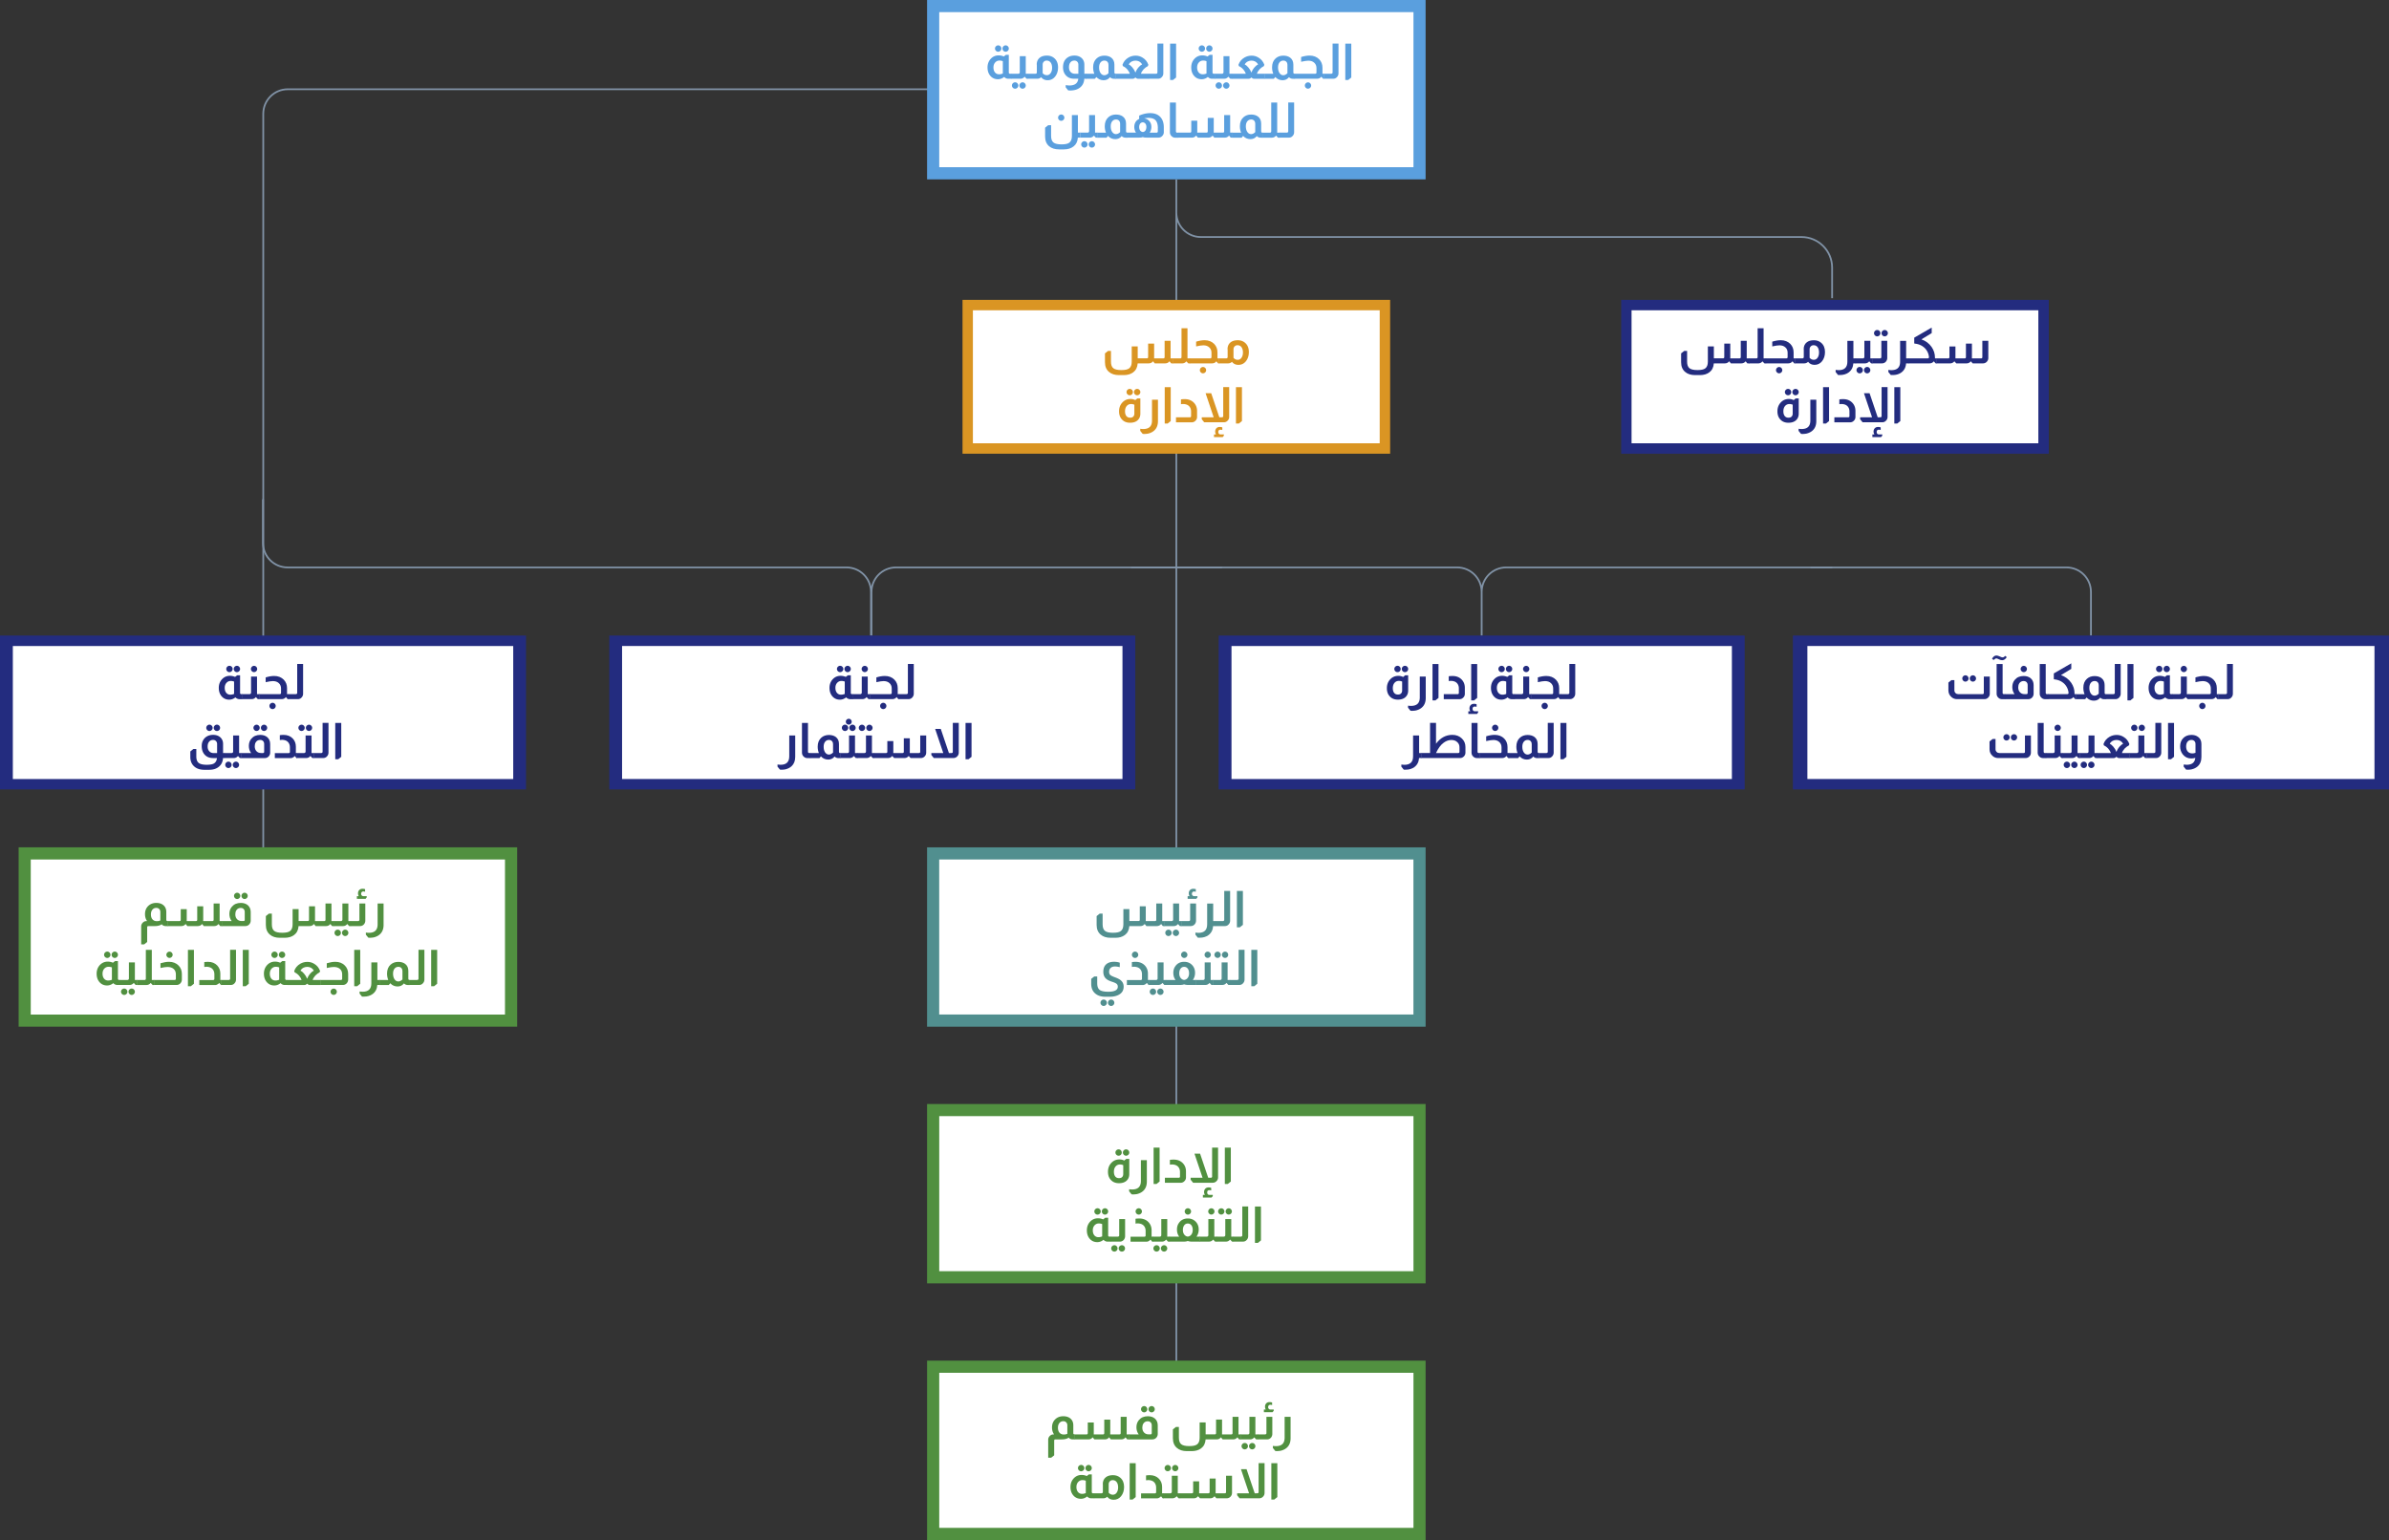 <svg xmlns="http://www.w3.org/2000/svg" id="OBJECTS" viewBox="0 0 681.24 439.27"><rect x="0" y="0" width="681.24" height="439.27" fill="#333333" stroke="none"/><defs><style>.cls-1{fill:#fff}.cls-2{fill:#518f8f}.cls-3{fill:none;stroke:#8092a6;stroke-miterlimit:10;stroke-width:.5px}.cls-4{fill:#232c7f}.cls-5{fill:#519040}.cls-6{fill:#da9523}.cls-7{fill:#5a9fde}</style></defs><path d="M335.44 51.16v356.36M335.44 51.16v9.45c0 3.87 3.13 7 7 7h171.27c4.82 0 8.73 3.91 8.73 8.73v8.71M75.07 267.27V32.46c0-3.87 3.13-7 7-7h183.64M516.26 161.85h72.99c3.87 0 7 3.13 7 7v12.45" class="cls-3"/><path d="M422.51 181.3v-12.45c0-3.87 3.13-7 7-7h92.99M322.51 161.85h92.99c3.87 0 7 3.13 7 7v12.45" class="cls-3"/><path d="M248.51 181.3v-12.45c0-3.87 3.13-7 7-7h92.99M148.38 161.85h92.99c3.87 0 7 3.13 7 7v12.45M174.99 161.85H82c-3.87 0-7-3.13-7-7V142.4" class="cls-3"/><path d="M584.23 129.41H462.29V85.53h121.94z" class="cls-4"/><path d="M581.25 88.5v37.94h-116V88.5z" class="cls-1"/><path d="M396.41 129.41H274.47V85.53h121.94z" class="cls-6"/><path d="M393.43 88.5v37.94h-116V88.5z" class="cls-1"/><path d="M406.52 51.16H264.36V0h142.16z" class="cls-7"/><path d="M403.06 3.46v44.23H267.83V3.46z" class="cls-1"/><path d="M287.67 15.64v5.04c0 .11.03.2.1.25.06.07.13.1.22.1h.39v1.43h-.88c-.43 0-.82-.17-1.16-.52-.53.44-1.12.66-1.78.66-.74 0-1.37-.23-1.9-.7-.71-.66-1.06-1.55-1.06-2.66 0-1.02.33-1.86.98-2.53.6-.61 1.33-.91 2.2-.91.49 0 .97.1 1.46.31l.6-.46h.84Zm-1.7 1.81c-.33-.12-.64-.18-.94-.18-.5 0-.92.18-1.25.55-.33.37-.49.85-.49 1.43s.15 1.06.44 1.41.69.53 1.18.53c.34 0 .69-.08 1.05-.22v-3.53Zm-1.33-4.51c.25 0 .47.09.64.27.18.18.27.39.27.64s-.09.45-.27.63-.39.27-.64.27-.47-.09-.64-.27c-.18-.18-.27-.39-.27-.63s.09-.47.27-.64a.87.87 0 0 1 .64-.27Zm2.12 0c.25 0 .47.09.64.27.18.18.27.39.27.64s-.09.45-.27.63-.39.27-.64.27-.45-.09-.63-.27-.27-.39-.27-.63.09-.47.27-.64c.18-.18.39-.27.63-.27Z" class="cls-7"/><path d="M292.5 16.02v5.01h.71v1.43h-.49l-.52-.57h-.03c-.32.38-.71.57-1.19.57h-2.7v-1.43h2.11c.13 0 .22-.04.28-.11.08-.07.13-.17.13-.28v-4.62h1.69Zm-3.03 7.46c.25 0 .47.09.64.27s.27.39.27.64-.09.47-.27.64c-.18.18-.39.27-.64.27s-.47-.09-.64-.27-.27-.39-.27-.64.09-.47.27-.64a.87.87 0 0 1 .64-.27Zm2.12 0c.25 0 .47.09.64.27s.27.39.27.64-.09.47-.27.64c-.18.18-.39.27-.64.27s-.45-.09-.63-.27c-.18-.18-.27-.39-.27-.64s.09-.47.27-.64.39-.27.63-.27Z" class="cls-7"/><path d="M295.63 18.44c0-.89.31-1.56.92-2.02.49-.37 1.15-.56 1.99-.56s1.52.24 2.09.73c.72.62 1.08 1.49 1.08 2.62 0 1.06-.29 1.95-.85 2.65-.55.68-1.26 1.02-2.14 1.02-.77 0-1.39-.29-1.83-.87-.3.3-.66.45-1.09.45h-2.67v-1.43h2.16c.1 0 .19-.04.27-.11.07-.07.1-.14.1-.24v-2.24Zm1.69 2.44c.34.37.74.56 1.19.56s.8-.19 1.08-.58c.28-.39.42-.89.42-1.51 0-.67-.15-1.2-.46-1.58-.28-.33-.64-.49-1.09-.49-.34 0-.6.11-.8.32-.22.21-.34.49-.34.84v2.44ZM306.29 22.46c-1.03 0-1.83-.35-2.42-1.05-.5-.6-.74-1.33-.74-2.21 0-1.05.29-1.86.88-2.45.62-.6 1.4-.9 2.37-.9.7 0 1.31.17 1.82.52.67.49 1.01 1.18 1.01 2.07v2.59h.45v1.43h-.46c-.07 1.01-.42 1.8-1.06 2.37-.45.4-.99.68-1.61.83-.44.1-.87.15-1.29.15-.14 0-.34 0-.6-.03h-.04l-.71-.88v-.62c.38.06.74.1 1.08.1 1.53 0 2.37-.64 2.51-1.92h-1.16Zm1.21-4.02c0-.37-.12-.67-.36-.88a1.1 1.1 0 0 0-.76-.28c-.48 0-.85.17-1.13.5-.28.34-.42.8-.42 1.39s.15 1.02.46 1.36c.31.34.73.5 1.26.5h.95v-2.59Z" class="cls-7"/><path d="M312.05 21.03c-.22-.54-.34-1.15-.34-1.82 0-1.1.34-1.96 1.02-2.56.57-.51 1.3-.78 2.18-.78.79 0 1.44.19 1.95.56.62.47.92 1.14.92 2.02v2.24c0 .08.02.16.07.24.08.08.16.11.25.11h.13v1.43h-.62c-.42 0-.78-.15-1.08-.45-.46.58-1.06.87-1.82.87-.81 0-1.5-.3-2.07-.9h-.03l-.39.48h-2.67v-1.43h2.49Zm4.03-2.59c0-.35-.11-.63-.32-.84-.2-.21-.48-.32-.84-.32-.46 0-.82.18-1.1.53-.28.36-.41.83-.41 1.43 0 .65.14 1.19.42 1.6.28.41.64.62 1.08.62.4 0 .79-.19 1.18-.57v-2.44Z" class="cls-7"/><path d="M320.08 18.49c.32-.92.9-1.61 1.74-2.09.63-.36 1.3-.53 2.03-.53s1.4.2 2 .59c.76.46 1.3 1.13 1.62 2.03l-.17.39c-.37.17-.77.46-1.18.87-.39.43-.65.86-.77 1.29h2.25v1.43h-3.08c-.26 0-.5-.12-.71-.36h-.07c-.21.24-.46.36-.74.36h-4.87v-1.43h4.06c-.11-.38-.35-.79-.71-1.22-.4-.45-.82-.76-1.25-.94l-.15-.39Zm5.6-.12c-.22-.39-.53-.68-.91-.87-.29-.14-.61-.21-.97-.21-.37 0-.73.08-1.06.24-.37.19-.66.47-.87.84.32.14.65.42 1.01.84.39.44.68.92.87 1.43h.06c.18-.52.48-1.02.91-1.5.34-.38.67-.64.97-.77Z" class="cls-7"/><path d="M331.73 12.44v8.48c0 .39-.13.73-.38 1.01-.29.36-.67.53-1.13.53h-2.7v-1.43h2.16c.1 0 .19-.04.27-.11.07-.07.1-.14.1-.24v-8.25h1.69ZM335.37 12.44v9.67l-.87.7h-.84V12.44h1.71ZM345.76 15.64v5.04c0 .11.03.2.1.25.06.07.13.1.22.1h.39v1.43h-.88c-.43 0-.82-.17-1.16-.52-.53.44-1.12.66-1.78.66-.74 0-1.37-.23-1.9-.7-.71-.66-1.06-1.55-1.06-2.66 0-1.02.33-1.86.98-2.53.6-.61 1.33-.91 2.2-.91.49 0 .97.1 1.46.31l.6-.46h.84Zm-1.71 1.81c-.33-.12-.64-.18-.94-.18-.5 0-.92.18-1.25.55-.33.37-.49.85-.49 1.43s.15 1.06.44 1.41.69.53 1.18.53c.34 0 .69-.08 1.05-.22v-3.53Zm-1.33-4.51c.25 0 .47.09.64.27.18.18.27.39.27.64s-.09.45-.27.63-.39.27-.64.27-.47-.09-.64-.27c-.18-.18-.27-.39-.27-.63s.09-.47.27-.64a.87.87 0 0 1 .64-.27Zm2.13 0c.25 0 .47.09.64.27.18.18.27.39.27.64s-.09.45-.27.63-.39.27-.64.27-.45-.09-.63-.27-.27-.39-.27-.63.09-.47.27-.64c.18-.18.39-.27.63-.27Z" class="cls-7"/><path d="M350.59 16.02v5.01h.71v1.43h-.49l-.52-.57h-.03c-.32.38-.71.57-1.19.57h-2.7v-1.43h2.11c.13 0 .22-.04.28-.11.08-.07.13-.17.13-.28v-4.62h1.69Zm-3.04 7.46c.25 0 .47.09.64.27s.27.39.27.64-.09.47-.27.64c-.18.18-.39.27-.64.27s-.47-.09-.64-.27-.27-.39-.27-.64.09-.47.27-.64a.87.87 0 0 1 .64-.27Zm2.13 0c.25 0 .47.09.64.27s.27.39.27.64-.09.47-.27.64c-.18.18-.39.27-.64.27s-.45-.09-.63-.27c-.18-.18-.27-.39-.27-.64s.09-.47.27-.64.39-.27.63-.27Z" class="cls-7"/><path d="M353.15 18.49c.32-.92.9-1.61 1.74-2.09.63-.36 1.3-.53 2.03-.53s1.4.2 2 .59c.76.46 1.3 1.13 1.62 2.03l-.17.39c-.37.17-.77.46-1.18.87-.39.43-.65.86-.77 1.29h2.25v1.43h-3.08c-.26 0-.5-.12-.71-.36h-.07c-.21.24-.46.36-.74.36h-4.87v-1.43h4.06c-.11-.38-.35-.79-.71-1.22-.4-.45-.82-.76-1.25-.94l-.15-.39Zm5.6-.12c-.22-.39-.53-.68-.91-.87-.29-.14-.61-.21-.97-.21-.37 0-.73.08-1.06.24-.37.19-.66.47-.87.84.32.14.65.42 1.01.84.39.44.68.92.87 1.43h.06c.18-.52.48-1.02.91-1.5.34-.38.67-.64.97-.77Z" class="cls-7"/><path d="M363.08 21.03c-.22-.54-.34-1.15-.34-1.82 0-1.1.34-1.96 1.02-2.56.57-.51 1.3-.78 2.18-.78.79 0 1.44.19 1.95.56.62.47.92 1.14.92 2.02v2.24c0 .08.02.16.07.24.08.08.16.11.25.11h.13v1.43h-.62c-.42 0-.78-.15-1.08-.45-.46.58-1.06.87-1.82.87-.81 0-1.5-.3-2.07-.9h-.03l-.39.48h-2.67v-1.43h2.49Zm4.03-2.59c0-.35-.11-.63-.32-.84-.2-.21-.48-.32-.84-.32-.46 0-.82.18-1.1.53-.28.36-.41.83-.41 1.43 0 .65.14 1.19.42 1.6.28.41.64.62 1.08.62.4 0 .79-.19 1.18-.57v-2.44Z" class="cls-7"/><path d="M371.02 16.26c.89-.27 1.69-.41 2.42-.41 1.13 0 2.04.36 2.73 1.06.62.63.94 1.44.94 2.41v1.71h.46v1.43h-.29l-.46-.57h-.03c-.32.38-.71.57-1.19.57h-6.44v-1.43h5.89c.23 0 .35-.12.35-.35v-1.26c0-.63-.21-1.15-.64-1.53-.42-.39-.98-.58-1.67-.58-.46 0-1.15.1-2.07.31v-1.36Zm1.96 7.22c.25 0 .47.09.64.27s.27.39.27.64-.09.47-.27.64c-.18.18-.39.27-.64.27s-.45-.09-.63-.27c-.18-.18-.27-.39-.27-.64s.09-.47.27-.64.39-.27.63-.27Z" class="cls-7"/><path d="M381.68 12.44v8.48c0 .39-.13.73-.38 1.01-.29.36-.67.53-1.13.53h-2.7v-1.43h2.16c.1 0 .19-.04.27-.11.07-.07.1-.14.1-.24v-8.25h1.69ZM385.33 12.44v9.67l-.87.7h-.84V12.44h1.71ZM307.37 32.82v5.01h.7v1.43h-.71c-.08 1.1-.49 1.94-1.25 2.52-.71.55-1.62.83-2.72.83H302c-1.19 0-2.15-.31-2.86-.92-.75-.65-1.12-1.57-1.12-2.76v-2.51l.87-.7h.84v3.05c0 .89.22 1.51.67 1.87s1.21.54 2.3.54 1.8-.16 2.23-.49c.49-.37.73-1.01.73-1.92v-5.95h1.71Zm-4.76-.17c.25 0 .47.09.64.27.18.18.27.39.27.64s-.09.47-.27.64-.39.27-.64.27-.45-.09-.63-.27-.27-.39-.27-.64.09-.47.27-.64c.18-.18.39-.27.63-.27Z" class="cls-7"/><path d="M312.26 32.82v5.01h.71v1.43h-.49l-.52-.57h-.03c-.32.38-.71.57-1.19.57h-2.7v-1.43h2.11c.13 0 .22-.04.28-.11.08-.07.13-.17.13-.28v-4.62h1.69Zm-3.04 7.46c.25 0 .47.09.64.27s.27.39.27.64-.09.47-.27.64c-.18.18-.39.27-.64.27s-.47-.09-.64-.27-.27-.39-.27-.64.09-.47.27-.64a.87.87 0 0 1 .64-.27Zm2.13 0c.25 0 .47.09.64.27s.27.39.27.64-.09.47-.27.64c-.18.18-.39.27-.64.27s-.45-.09-.63-.27c-.18-.18-.27-.39-.27-.64s.09-.47.27-.64.39-.27.63-.27Z" class="cls-7"/><path d="M315.37 37.83c-.22-.54-.34-1.15-.34-1.82 0-1.1.34-1.96 1.02-2.56.57-.51 1.3-.78 2.18-.78.79 0 1.44.19 1.95.56.62.47.92 1.14.92 2.02v2.24c0 .08.02.16.07.24.08.08.16.11.25.11h.13v1.43h-.62c-.42 0-.78-.15-1.08-.45-.46.58-1.06.87-1.82.87-.81 0-1.5-.3-2.07-.9h-.03l-.39.48h-2.67v-1.43h2.49Zm4.03-2.59c0-.35-.11-.63-.32-.84-.2-.21-.48-.32-.84-.32-.46 0-.82.18-1.1.53-.28.36-.41.83-.41 1.43 0 .65.14 1.19.42 1.6.28.41.64.62 1.08.62.4 0 .79-.19 1.18-.57v-2.44Z" class="cls-7"/><path d="M324.86 32.97c1.06-.47 2.1-.7 3.12-.7 1.32 0 2.32.41 3.01 1.23.59.71.88 1.65.88 2.81v1.4c0 .42-.16.79-.48 1.11-.29.29-.63.43-1.04.43h-3.4c-.49 0-.83-.05-1.04-.15h-.06c-.21.1-.55.15-1.04.15h-3.39v-1.43h2.52a2.24 2.24 0 0 1-.35-.71 2.85 2.85 0 0 1-.14-.91c0-.56.14-1.05.42-1.48.23-.34.56-.61.97-.78v-.97Zm1.02 4.69c.33-.04.57-.18.74-.43.17-.24.26-.56.28-.97 0-.45-.1-.79-.31-1.02-.2-.22-.43-.34-.71-.34-.37 0-.65.17-.84.5-.13.24-.2.53-.2.85.02.37.1.68.25.92.19.28.45.44.78.48Zm4.29-1.12c0-1.04-.23-1.8-.69-2.27-.43-.43-1.08-.64-1.96-.64-.4 0-.82.05-1.25.14.6.08 1.08.34 1.46.76.39.44.59 1 .59 1.68 0 .31-.04.6-.13.87-.08.29-.2.54-.35.76h1.96c.1 0 .19-.03.25-.08.08-.08.11-.16.11-.27v-.94ZM335.32 29.24v8.25c0 .09.03.17.08.22.06.08.14.13.27.13h.36v1.43h-.91c-.38 0-.72-.13-1.01-.41-.34-.31-.5-.69-.5-1.13v-8.48h1.71Z" class="cls-7"/><path d="M350.79 32.82v5.01h.71v1.43h-.55l-.46-.57h-.03c-.32.38-.71.57-1.19.57h-3l-.46-.57h-.04c-.31.38-.7.57-1.18.57h-3.01l-.46-.57h-.04c-.31.38-.7.57-1.18.57h-3.98v-1.43h3.43c.23 0 .35-.12.35-.35v-3.05h1.71v2.97c0 .2 0 .34-.01.43h2.65c.23 0 .35-.12.35-.35v-3.86h1.71v3.74c0 .06 0 .14-.01.25v.22h2.63c.23 0 .35-.12.35-.35v-4.66h1.71Z" class="cls-7"/><path d="M353.9 37.83c-.22-.54-.34-1.15-.34-1.82 0-1.1.34-1.96 1.02-2.56.57-.51 1.3-.78 2.18-.78.79 0 1.44.19 1.95.56.62.47.92 1.14.92 2.02v2.24c0 .08.02.16.07.24.08.08.16.11.25.11h.13v1.43h-.62c-.42 0-.78-.15-1.08-.45-.46.58-1.06.87-1.82.87-.81 0-1.5-.3-2.07-.9h-.03l-.39.48h-2.67v-1.43h2.49Zm4.03-2.59c0-.35-.11-.63-.32-.84-.2-.21-.48-.32-.84-.32-.46 0-.82.18-1.1.53-.28.36-.41.83-.41 1.43 0 .65.14 1.19.42 1.6.28.41.64.62 1.08.62.4 0 .79-.19 1.18-.57v-2.44Z" class="cls-7"/><path d="M364.2 29.24v8.6h.71v1.43h-.48l-.53-.57h-.03c-.32.38-.71.57-1.19.57h-2.7v-1.43h2.16c.11 0 .21-.04.28-.11.06-.09.08-.17.08-.24v-8.25h1.69Z" class="cls-7"/><path d="M369.03 29.24v8.48c0 .39-.13.73-.38 1.01-.29.36-.67.53-1.13.53h-2.7v-1.43h2.16c.1 0 .19-.04.27-.11.07-.07.1-.14.1-.24v-8.25h1.69Z" class="cls-7"/><path d="M406.52 292.85H264.36v-51.16h142.16z" class="cls-2"/><path d="M403.05 245.15v44.23H267.82v-44.23z" class="cls-1"/><path d="M331.42 257.71v4.59c0 .19 0 .33-.01.42h.71v1.43h-.53l-.46-.57h-.04c-.31.38-.7.57-1.18.57h-3.01l-.46-.57h-.04c-.31.38-.7.57-1.18.57h-3.18c-.08 1.13-.51 1.98-1.29 2.56-.7.52-1.59.78-2.67.78h-1.39c-1.18 0-2.12-.3-2.83-.91-.77-.64-1.15-1.57-1.15-2.77v-2.51l.87-.7h.84v3.05c0 .89.22 1.51.66 1.87s1.21.54 2.29.54 1.8-.16 2.24-.49c.49-.37.73-1.01.73-1.92v-4.34h1.71v3.4h2.62c.23 0 .35-.12.35-.35v-3.86h1.71v3.77c0 .2 0 .35-.01.45h2.65c.23 0 .35-.12.35-.35v-4.66h1.71Z" class="cls-2"/><path d="M336.23 257.71v5.01h.71v1.43h-.49l-.52-.57h-.03c-.32.38-.71.57-1.19.57h-2.7v-1.43h2.11c.13 0 .22-.04.28-.11.08-.07.13-.17.13-.28v-4.62h1.69Zm-3.03 7.46c.25 0 .47.09.64.27s.27.39.27.64-.09.47-.27.64c-.18.18-.39.27-.64.27s-.47-.09-.64-.27-.27-.39-.27-.64.09-.47.27-.64a.87.87 0 0 1 .64-.27Zm2.12 0c.25 0 .47.09.64.27s.27.39.27.64-.09.47-.27.64c-.18.18-.39.27-.64.27s-.45-.09-.63-.27c-.18-.18-.27-.39-.27-.64s.09-.47.27-.64.39-.27.63-.27Z" class="cls-2"/><path d="M341.06 257.71v4.9c0 .36-.12.7-.36 1.01-.31.36-.69.53-1.15.53h-2.7v-1.43h2.16c.1 0 .19-.04.27-.11.07-.07.1-.14.1-.24v-4.66h1.69Zm-1.86-2.08c-.15-.25-.22-.52-.22-.8 0-.4.12-.72.35-.96s.55-.36.94-.36c.25 0 .49.04.73.11v.74c-.22-.06-.4-.08-.52-.08-.18 0-.32.06-.44.19s-.17.29-.17.48c0 .18.05.32.15.43.1.16.27.24.5.24h.94v.35l-.32.41h-2.48v-.76h.55ZM345.95 257.71v5.01h.71v1.43h-.73c-.08 1.12-.52 1.98-1.33 2.58-.67.49-1.5.74-2.48.74-.17 0-.35 0-.55-.01l-.69-.85v-.6c.3.05.59.07.87.07 1.65 0 2.48-.8 2.48-2.41v-5.95h1.71Z" class="cls-2"/><path d="M350.78 254.13v8.48c0 .39-.13.73-.38 1.01-.29.36-.67.53-1.13.53h-2.7v-1.43h2.16c.1 0 .19-.04.27-.11.07-.07.1-.14.1-.24v-8.25h1.69ZM354.42 254.13v9.67l-.87.7h-.84v-10.37h1.71ZM312.88 280.46c0 .91.23 1.54.69 1.89.46.35 1.28.53 2.46.53 1.81 0 2.72-.48 2.72-1.44 0-.35-.11-.62-.34-.81-.22-.2-.65-.39-1.27-.59-.9-.28-1.53-.62-1.9-1.04-.41-.45-.62-1.05-.62-1.81 0-1 .31-1.75.94-2.24.52-.41 1.23-.62 2.11-.62.56 0 1.11.08 1.64.25v1.29c-.51-.13-.96-.2-1.34-.2-.53 0-.95.13-1.25.41-.3.27-.45.64-.45 1.12 0 .38.11.67.32.88.21.2.66.42 1.33.67.86.31 1.47.64 1.83 1.01.45.44.67.99.67 1.67 0 1.05-.47 1.83-1.41 2.32-.67.36-1.5.55-2.48.55h-1.39c-1.09 0-1.98-.27-2.67-.8-.87-.65-1.3-1.61-1.3-2.88v-1.41l.87-.69h.84v1.95Zm1.84 4.65c.25 0 .47.09.64.27.18.18.27.39.27.64s-.09.47-.27.64c-.18.18-.39.27-.64.27s-.47-.09-.64-.27-.27-.39-.27-.64.09-.47.27-.64a.87.87 0 0 1 .64-.27Zm2.13 0c.25 0 .47.09.64.27.18.18.27.39.27.64s-.09.47-.27.64c-.18.18-.39.27-.64.27s-.45-.09-.63-.27c-.18-.18-.27-.39-.27-.64s.09-.47.27-.64c.18-.18.39-.27.63-.27ZM322.75 274.43c.32-.06.69-.08 1.11-.08 1.07 0 1.94.35 2.6 1.04.59.63.88 1.4.88 2.32v1.34c0 .21 0 .37-.01.48h.36v1.43h-.18l-.46-.57h-.04c-.08.08-.15.16-.24.24-.28.22-.59.34-.94.34h-4.49v-1.43h3.95c.23 0 .35-.12.35-.35v-1.3c0-.64-.2-1.16-.59-1.55-.36-.36-.89-.56-1.58-.59-.32 0-.56.02-.71.06v-1.36Zm.93-3c.24 0 .45.09.63.27.18.18.27.39.27.64s-.09.45-.27.63-.39.27-.63.27-.47-.09-.64-.27-.27-.39-.27-.63.09-.47.27-.64a.87.87 0 0 1 .64-.27Z" class="cls-2"/><path d="M331.8 274.51v5.01h.71v1.43h-.49l-.52-.57h-.03c-.32.38-.71.57-1.19.57h-2.7v-1.43h2.11c.13 0 .22-.04.28-.11.08-.07.13-.17.13-.28v-4.62h1.69Zm-3.03 7.46c.25 0 .47.09.64.27s.27.39.27.64-.09.47-.27.64c-.18.18-.39.27-.64.27s-.47-.09-.64-.27-.27-.39-.27-.64.09-.47.27-.64a.87.87 0 0 1 .64-.27Zm2.12 0c.25 0 .47.09.64.27s.27.39.27.64-.09.47-.27.64c-.18.18-.39.27-.64.27s-.45-.09-.63-.27c-.18-.18-.27-.39-.27-.64s.09-.47.27-.64.39-.27.63-.27Z" class="cls-2"/><path d="M335.21 279.52c-.42-.56-.63-1.24-.63-2.03 0-.72.18-1.34.55-1.86.59-.86 1.44-1.29 2.55-1.29.84 0 1.54.26 2.11.78.66.61.99 1.4.99 2.37 0 .77-.21 1.44-.63 2.03h.97v1.43h-2.1c-.61 0-1.04-.06-1.32-.18h-.07c-.26.12-.7.18-1.32.18h-3.89v-1.43h2.79Zm2.46-.01c.42-.05.76-.24 1.01-.58.26-.34.39-.78.39-1.31 0-.56-.13-1.01-.38-1.34-.25-.34-.59-.5-1.02-.5s-.76.17-1.01.5c-.26.34-.39.78-.39 1.34s.13.97.39 1.31c.26.34.59.54 1.01.58Zm.03-8.08c.24 0 .45.09.63.27.18.18.27.39.27.64s-.09.45-.27.63-.39.27-.63.27-.47-.09-.64-.27-.27-.39-.27-.63.09-.47.27-.64a.87.87 0 0 1 .64-.27Z" class="cls-2"/><path d="M345.23 274.51v5.01h.71v1.43h-.49l-.52-.57h-.03c-.32.38-.71.57-1.19.57h-2.7v-1.43h2.11c.13 0 .22-.04.28-.11.08-.07.13-.17.13-.28v-4.62h1.69Zm-.85-3.08c.25 0 .47.09.64.27s.27.39.27.64-.09.45-.27.63c-.18.18-.39.27-.64.27s-.45-.09-.63-.27c-.18-.18-.27-.39-.27-.63s.09-.47.27-.64c.18-.18.39-.27.63-.27Z" class="cls-2"/><path d="M350.06 274.51v5.01h.71v1.43h-.49l-.52-.57h-.03c-.32.38-.71.57-1.19.57h-2.7v-1.43h2.11c.13 0 .22-.04.28-.11.08-.07.13-.17.13-.28v-4.62h1.69Zm-2.86-3.08c.25 0 .47.09.64.27.18.18.27.39.27.64s-.09.45-.27.63-.39.27-.64.27-.47-.09-.64-.27c-.18-.18-.27-.39-.27-.63s.09-.47.27-.64.39-.27.64-.27Zm2.13 0c.25 0 .47.09.64.27s.27.39.27.64-.09.45-.27.63c-.18.18-.39.27-.64.27s-.45-.09-.63-.27c-.18-.18-.27-.39-.27-.63s.09-.47.27-.64c.18-.18.39-.27.63-.27Z" class="cls-2"/><path d="M354.89 270.93v8.48c0 .39-.13.73-.38 1.01-.29.36-.67.53-1.13.53h-2.7v-1.43h2.16c.1 0 .19-.04.27-.11.07-.07.1-.14.1-.24v-8.25h1.69ZM358.53 270.93v9.67l-.87.7h-.84v-10.37h1.71Z" class="cls-2"/><path d="M406.52 366.06H264.36V314.9h142.16z" class="cls-5"/><path d="M403.06 318.36v44.23H267.83v-44.23z" class="cls-1"/><path d="M322.02 330.54v4.37c0 .8-.28 1.44-.83 1.92-.51.44-1.22.66-2.11.66-.99 0-1.76-.32-2.32-.95-.54-.57-.81-1.34-.81-2.31 0-1.05.34-1.92 1.02-2.6.61-.62 1.36-.92 2.25-.92.48 0 .93.11 1.36.32l.59-.48h.85Zm-1.71 1.81c-.33-.13-.63-.2-.92-.2-.52 0-.95.19-1.27.57-.32.38-.48.88-.48 1.5 0 .58.13 1.03.38 1.35s.61.48 1.07.48c.41 0 .72-.11.92-.34.2-.22.29-.5.29-.83v-2.55Zm-1.33-4.51c.25 0 .46.09.64.27.17.18.26.39.26.64s-.09.46-.26.64c-.17.17-.39.26-.64.26s-.47-.09-.64-.27c-.18-.18-.27-.39-.27-.63s.09-.47.27-.64a.87.87 0 0 1 .64-.27Zm2.13 0c.25 0 .47.09.64.27.18.18.27.39.27.64s-.09.45-.27.63-.39.27-.64.27-.47-.09-.64-.27c-.18-.18-.27-.39-.27-.63s.09-.47.27-.64a.87.87 0 0 1 .64-.27ZM327.03 330.92v6.1c0 1.16-.35 2.05-1.06 2.69-.46.42-1.05.71-1.76.88-.34.06-.69.1-1.05.1-.12 0-.28 0-.49-.03l-.69-.85v-.6c.3.05.59.07.87.07 1.65 0 2.48-.8 2.48-2.41v-5.95h1.71ZM330.67 327.34v9.67l-.87.7h-.84v-10.37h1.71ZM333.6 330.84c.32-.06.69-.08 1.11-.08 1.07 0 1.94.35 2.6 1.04.59.63.88 1.4.88 2.32v1.71c0 .44-.16.81-.48 1.11-.29.29-.63.43-1.04.43h-4.49v-1.43h3.95c.23 0 .35-.12.35-.35v-1.3c0-.64-.2-1.16-.59-1.55-.36-.36-.89-.56-1.58-.59-.32 0-.56.02-.71.06v-1.36ZM347.34 327.34v8.48c0 .4-.13.74-.39 1.02-.3.34-.67.52-1.12.52h-5.61l-.7-.87v-.56h3.4l-2.31-6.87h1.6l2.32 6.87h.76c.11 0 .21-.04.28-.11.05-.07.07-.15.07-.24v-8.25h1.71Zm-3.75 13.48c-.16-.25-.24-.52-.24-.8 0-.4.12-.72.36-.97.24-.24.56-.36.96-.36.21 0 .45.04.71.13v.74a1.69 1.69 0 0 0-.52-.08c-.41 0-.62.22-.62.67 0 .17.05.32.14.45.11.15.28.22.5.22h.95v.35l-.34.41h-2.48v-.76h.56ZM350.98 327.34v9.67l-.87.7h-.84v-10.37h1.71ZM316 347.34v5.04c0 .11.03.2.1.25.06.07.13.1.22.1h.39v1.43h-.88c-.43 0-.82-.17-1.16-.52-.53.44-1.12.66-1.78.66-.74 0-1.37-.23-1.9-.7-.71-.66-1.06-1.55-1.06-2.66 0-1.02.33-1.86.98-2.53.6-.61 1.33-.91 2.2-.91.49 0 .97.1 1.46.31l.6-.46h.84Zm-1.7 1.81c-.33-.12-.64-.18-.94-.18-.5 0-.92.18-1.25.55-.33.37-.49.85-.49 1.43s.15 1.06.44 1.41.69.53 1.18.53c.34 0 .69-.08 1.05-.22v-3.53Zm-1.33-4.51c.25 0 .47.09.64.27.18.18.27.39.27.64s-.09.45-.27.63-.39.27-.64.27-.47-.09-.64-.27c-.18-.18-.27-.39-.27-.63s.09-.47.27-.64a.87.87 0 0 1 .64-.27Zm2.12 0c.25 0 .47.09.64.27.18.18.27.39.27.64s-.09.45-.27.63-.39.27-.64.27-.45-.09-.63-.27-.27-.39-.27-.63.09-.47.27-.64c.18-.18.39-.27.63-.27Z" class="cls-5"/><path d="M320.83 347.72v4.9c0 .36-.12.7-.36 1.01-.31.36-.69.53-1.15.53h-2.7v-1.43h2.16c.1 0 .19-.04.27-.11.07-.07.1-.14.1-.24v-4.66h1.69Zm-3.06 7.46c.25 0 .47.09.64.27s.27.39.27.64-.09.47-.27.64c-.18.18-.39.27-.64.27s-.45-.09-.63-.27c-.18-.18-.27-.39-.27-.64s.09-.47.27-.64.39-.27.63-.27Zm2.14 0c.25 0 .46.09.64.27.17.18.26.39.26.64s-.09.47-.26.64c-.17.18-.38.27-.64.27s-.47-.09-.64-.27c-.18-.18-.27-.39-.27-.64s.09-.47.27-.64.39-.27.64-.27ZM323.79 347.64c.32-.06.69-.08 1.11-.08 1.07 0 1.94.35 2.6 1.04.59.63.88 1.4.88 2.32v1.34c0 .21 0 .37-.01.48h.36v1.43h-.18l-.46-.57h-.04c-.08.08-.15.16-.24.24-.28.22-.59.34-.94.34h-4.49v-1.43h3.95c.23 0 .35-.12.35-.35v-1.3c0-.64-.2-1.16-.59-1.55-.36-.36-.89-.56-1.58-.59-.32 0-.56.02-.71.06v-1.36Zm.94-3c.24 0 .45.09.63.27.18.18.27.39.27.64s-.09.45-.27.63-.39.27-.63.27-.47-.09-.64-.27-.27-.39-.27-.63.09-.47.27-.64a.87.87 0 0 1 .64-.27Z" class="cls-5"/><path d="M332.85 347.72v5.01h.71v1.43h-.49l-.52-.57h-.03c-.32.38-.71.57-1.19.57h-2.7v-1.43h2.11c.13 0 .22-.04.28-.11.08-.07.13-.17.13-.28v-4.62h1.69Zm-3.04 7.46c.25 0 .47.09.64.27s.27.39.27.64-.09.47-.27.64c-.18.18-.39.27-.64.27s-.47-.09-.64-.27-.27-.39-.27-.64.09-.47.27-.64a.87.87 0 0 1 .64-.27Zm2.13 0c.25 0 .47.09.64.27s.27.39.27.64-.09.47-.27.64c-.18.18-.39.27-.64.27s-.45-.09-.63-.27c-.18-.18-.27-.39-.27-.64s.09-.47.27-.64.39-.27.63-.27Z" class="cls-5"/><path d="M336.25 352.73c-.42-.56-.63-1.24-.63-2.03 0-.72.18-1.34.55-1.86.59-.86 1.44-1.29 2.55-1.29.84 0 1.54.26 2.11.78.66.61.99 1.4.99 2.37 0 .77-.21 1.44-.63 2.03h.97v1.43h-2.1c-.61 0-1.04-.06-1.32-.18h-.07c-.26.12-.7.18-1.32.18h-3.89v-1.43h2.79Zm2.46-.01c.42-.05.76-.24 1.01-.58.26-.34.39-.78.39-1.31 0-.56-.13-1.01-.38-1.34-.25-.34-.59-.5-1.02-.5s-.76.17-1.01.5c-.26.34-.39.78-.39 1.34s.13.97.39 1.31c.26.34.59.54 1.01.58Zm.03-8.08c.24 0 .45.09.63.27.18.18.27.39.27.64s-.09.45-.27.63-.39.27-.63.27-.47-.09-.64-.27-.27-.39-.27-.63.09-.47.27-.64a.87.87 0 0 1 .64-.27Z" class="cls-5"/><path d="M346.27 347.72v5.01h.71v1.43h-.49l-.52-.57h-.03c-.32.38-.71.57-1.19.57h-2.7v-1.43h2.11c.13 0 .22-.04.28-.11.08-.07.13-.17.13-.28v-4.62h1.69Zm-.85-3.08c.25 0 .47.09.64.27s.27.39.27.64-.09.45-.27.63c-.18.18-.39.27-.64.27s-.45-.09-.63-.27c-.18-.18-.27-.39-.27-.63s.09-.47.27-.64c.18-.18.39-.27.63-.27Z" class="cls-5"/><path d="M351.1 347.72v5.01h.71v1.43h-.49l-.52-.57h-.03c-.32.38-.71.57-1.19.57h-2.7v-1.43h2.11c.13 0 .22-.04.28-.11.08-.07.13-.17.13-.28v-4.62h1.69Zm-2.85-3.08c.25 0 .47.09.64.27.18.18.27.39.27.64s-.09.45-.27.63-.39.27-.64.27-.47-.09-.64-.27c-.18-.18-.27-.39-.27-.63s.09-.47.27-.64.39-.27.64-.27Zm2.13 0c.25 0 .47.09.64.27s.27.39.27.64-.09.45-.27.63c-.18.18-.39.27-.64.27s-.45-.09-.63-.27c-.18-.18-.27-.39-.27-.63s.09-.47.27-.64c.18-.18.39-.27.63-.27Z" class="cls-5"/><path d="M355.93 344.14v8.48c0 .39-.13.73-.38 1.01-.29.36-.67.53-1.13.53h-2.7v-1.43h2.16c.1 0 .19-.04.27-.11.07-.07.1-.14.1-.24v-8.25h1.69ZM359.57 344.14v9.67l-.87.7h-.84v-10.37h1.71ZM147.47 292.85H5.31v-51.16h142.16z" class="cls-5"/><path d="M144 245.16v44.23H8.77v-44.23z" class="cls-1"/><path d="M41.94 262.72c-.39-.54-.59-1.2-.59-1.99 0-1.01.35-1.81 1.02-2.41.58-.51 1.3-.77 2.17-.78.84 0 1.52.21 2.04.64.56.47.84 1.12.84 1.95v2.24c0 .1.03.19.1.25.06.07.13.1.21.1h.14v1.43h-.62a1.479 1.479 0 0 1-1.16-.52c-.21.17-.43.28-.69.35-.34.11-.75.17-1.23.17h-1.85c-.23 0-.35.12-.35.35v4.19l-.87.69h-.84v-5.11c0-.4.13-.75.41-1.05.31-.33.65-.49 1.02-.49h.24Zm3.78-2.59c0-.34-.1-.61-.31-.83-.21-.22-.48-.34-.83-.34-.47 0-.84.17-1.12.51-.28.34-.42.79-.42 1.35 0 .61.15 1.08.45 1.42.3.34.71.51 1.25.51.35 0 .68-.07.98-.2v-2.44Z" class="cls-5"/><path d="M62.63 257.71v5.01h.71v1.43h-.55l-.46-.57h-.03c-.32.38-.71.57-1.19.57h-3l-.46-.57h-.04c-.31.38-.7.57-1.18.57h-3.01l-.46-.57h-.04c-.31.38-.7.57-1.18.57h-3.98v-1.43h3.43c.23 0 .35-.12.35-.35v-3.05h1.71v2.97c0 .2 0 .34-.01.43h2.65c.23 0 .35-.12.35-.35v-3.86h1.71v3.74c0 .06 0 .14-.01.25v.22h2.63c.23 0 .35-.12.35-.35v-4.66h1.71Z" class="cls-5"/><path d="M66.06 262.72c-.21-.27-.38-.59-.5-.97-.1-.36-.15-.71-.15-1.06 0-.82.24-1.51.71-2.06.61-.73 1.46-1.09 2.56-1.09.78 0 1.44.21 1.96.63.57.49.85 1.14.85 1.96v2.48c0 .38-.13.72-.38 1.02-.3.34-.68.52-1.13.52h-6.73v-1.43h2.81Zm1.56-8.09c.25 0 .47.09.64.27.18.18.27.39.27.64s-.09.45-.27.63c-.18.18-.39.27-.64.27s-.45-.09-.63-.27c-.18-.18-.27-.39-.27-.63s.09-.47.27-.64c.18-.18.39-.27.63-.27Zm2.17 5.5c0-.38-.13-.69-.39-.92-.21-.16-.44-.24-.71-.24-.61 0-1.04.24-1.32.71-.18.3-.27.68-.27 1.13 0 .62.2 1.12.59 1.47.32.29.73.43 1.25.43h.5c.23 0 .35-.12.35-.35v-2.24Zm-.05-5.5c.25 0 .47.09.64.27.18.18.27.39.27.64s-.09.45-.27.63c-.18.18-.39.27-.64.27s-.45-.09-.63-.27c-.18-.18-.27-.39-.27-.63s.09-.47.27-.64c.18-.18.39-.27.63-.27ZM94.52 257.71v4.59c0 .19 0 .33-.01.42h.71v1.43h-.53l-.46-.57h-.04c-.31.38-.7.57-1.18.57H90l-.46-.57h-.04c-.31.38-.7.57-1.18.57h-3.18c-.08 1.13-.51 1.98-1.29 2.56-.7.52-1.59.78-2.67.78h-1.39c-1.18 0-2.12-.3-2.83-.91-.77-.64-1.15-1.57-1.15-2.77v-2.51l.87-.7h.84v3.05c0 .89.22 1.51.66 1.87s1.21.54 2.29.54 1.8-.16 2.24-.49c.49-.37.73-1.01.73-1.92v-4.34h1.71v3.4h2.62c.23 0 .35-.12.35-.35v-3.86h1.71v3.77c0 .2 0 .35-.01.45h2.65c.23 0 .35-.12.35-.35v-4.66h1.71Z" class="cls-5"/><path d="M99.34 257.71v5.01h.71v1.43h-.49l-.52-.57h-.03c-.32.38-.71.57-1.19.57h-2.7v-1.43h2.11c.13 0 .22-.04.28-.11.08-.07.13-.17.13-.28v-4.62h1.69Zm-3.04 7.46c.25 0 .47.09.64.27s.27.39.27.64-.09.47-.27.64c-.18.18-.39.27-.64.27s-.47-.09-.64-.27-.27-.39-.27-.64.09-.47.27-.64a.87.87 0 0 1 .64-.27Zm2.13 0c.25 0 .47.09.64.27s.27.39.27.64-.09.47-.27.64c-.18.18-.39.27-.64.27s-.45-.09-.63-.27c-.18-.18-.27-.39-.27-.64s.09-.47.27-.64.39-.27.63-.27Z" class="cls-5"/><path d="M104.17 257.71v4.9c0 .36-.12.7-.36 1.01-.31.36-.69.53-1.15.53h-2.7v-1.43h2.16c.1 0 .19-.04.27-.11.07-.07.1-.14.1-.24v-4.66h1.69Zm-1.86-2.08c-.15-.25-.22-.52-.22-.8 0-.4.12-.72.35-.96s.55-.36.94-.36c.25 0 .49.04.73.11v.74c-.22-.06-.4-.08-.52-.08-.18 0-.32.06-.44.19s-.17.29-.17.48c0 .18.05.32.15.43.1.16.27.24.5.24h.94v.35l-.32.41h-2.48v-.76h.55ZM109.38 257.71v6.1c0 1.16-.35 2.05-1.06 2.69-.46.42-1.05.71-1.76.88-.34.06-.69.1-1.05.1-.12 0-.28 0-.49-.03l-.69-.85v-.6c.3.05.59.07.87.07 1.65 0 2.48-.8 2.48-2.41v-5.95h1.71ZM33.63 274.13v5.04c0 .11.03.2.1.25.06.07.13.1.22.1h.39v1.43h-.88c-.43 0-.82-.17-1.16-.52-.53.44-1.12.66-1.78.66-.74 0-1.37-.23-1.9-.7-.71-.66-1.06-1.55-1.06-2.66 0-1.02.33-1.86.98-2.53.6-.61 1.33-.91 2.2-.91.49 0 .97.1 1.46.31l.6-.46h.84Zm-1.71 1.81c-.33-.12-.64-.18-.94-.18-.5 0-.92.18-1.25.55-.33.37-.49.85-.49 1.43s.15 1.06.44 1.41.69.53 1.18.53c.34 0 .69-.08 1.05-.22v-3.53Zm-1.33-4.51c.25 0 .47.09.64.27.18.18.27.39.27.64s-.09.45-.27.63-.39.27-.64.27-.47-.09-.64-.27c-.18-.18-.27-.39-.27-.63s.09-.47.27-.64a.87.87 0 0 1 .64-.27Zm2.13 0c.25 0 .47.09.64.27.18.18.27.39.27.64s-.09.45-.27.63-.39.27-.64.27-.45-.09-.63-.27-.27-.39-.27-.63.09-.47.27-.64c.18-.18.39-.27.63-.27Z" class="cls-5"/><path d="M38.46 274.51v5.01h.71v1.43h-.49l-.52-.57h-.03c-.32.38-.71.57-1.19.57h-2.7v-1.43h2.11c.13 0 .22-.04.28-.11.08-.07.13-.17.13-.28v-4.62h1.69Zm-3.04 7.46c.25 0 .47.09.64.27s.27.39.27.64-.09.47-.27.64c-.18.18-.39.27-.64.27s-.47-.09-.64-.27-.27-.39-.27-.64.09-.47.27-.64a.87.87 0 0 1 .64-.27Zm2.13 0c.25 0 .47.09.64.27s.27.39.27.64-.09.47-.27.64c-.18.18-.39.27-.64.27s-.45-.09-.63-.27c-.18-.18-.27-.39-.27-.64s.09-.47.27-.64.39-.27.63-.27Z" class="cls-5"/><path d="M43.29 270.93v8.6H44v1.43h-.48l-.53-.57h-.03c-.32.38-.71.57-1.19.57h-2.7v-1.43h2.16c.11 0 .21-.04.28-.11.06-.09.08-.17.08-.24v-8.25h1.69Z" class="cls-5"/><path d="M45.77 274.75c.92-.27 1.73-.41 2.42-.41 1.13 0 2.04.36 2.73 1.06.63.64.94 1.45.94 2.41v1.6c0 .38-.13.73-.39 1.04-.31.34-.68.5-1.12.5h-6.44v-1.43h5.89c.23 0 .35-.12.35-.35v-1.26c0-.65-.21-1.17-.64-1.54-.42-.37-1.01-.56-1.76-.56-.43 0-1.09.1-1.99.29v-1.36Zm2.56-3.32c.25 0 .47.09.64.27.18.18.27.39.27.64s-.09.45-.27.63-.39.27-.64.27-.45-.09-.63-.27c-.18-.18-.27-.39-.27-.63s.09-.47.27-.64c.18-.18.39-.27.63-.27ZM55.3 270.93v9.67l-.87.7h-.84v-10.37h1.71ZM58.24 274.43c.32-.06.69-.08 1.11-.08 1.07 0 1.94.35 2.6 1.04.59.63.88 1.4.88 2.32v1.34c0 .21 0 .37-.01.48h.36v1.43H63l-.46-.57h-.04c-.08.08-.15.16-.24.24-.28.22-.59.34-.94.34h-4.49v-1.43h3.95c.23 0 .35-.12.35-.35v-1.3c0-.64-.2-1.16-.59-1.55-.36-.36-.89-.56-1.58-.59-.32 0-.56.02-.71.06v-1.36Z" class="cls-5"/><path d="M67.3 270.93v8.48c0 .39-.13.73-.38 1.01-.29.36-.67.53-1.13.53h-2.7v-1.43h2.16c.1 0 .19-.04.27-.11.07-.07.1-.14.1-.24v-8.25h1.69ZM70.94 270.93v9.67l-.87.7h-.84v-10.37h1.71ZM81.33 274.13v5.04c0 .11.03.2.1.25.06.07.13.1.22.1h.39v1.43h-.88c-.43 0-.82-.17-1.16-.52-.53.44-1.12.66-1.78.66-.74 0-1.37-.23-1.9-.7-.71-.66-1.06-1.55-1.06-2.66 0-1.02.33-1.86.98-2.53.6-.61 1.33-.91 2.2-.91.49 0 .97.1 1.46.31l.6-.46h.84Zm-1.71 1.81c-.33-.12-.64-.18-.94-.18-.5 0-.92.18-1.25.55-.33.37-.49.85-.49 1.43s.15 1.06.44 1.41.69.53 1.18.53c.34 0 .69-.08 1.05-.22v-3.53Zm-1.33-4.51c.25 0 .47.09.64.27.18.18.27.39.27.64s-.09.45-.27.63-.39.27-.64.27-.47-.09-.64-.27c-.18-.18-.27-.39-.27-.63s.09-.47.27-.64a.87.87 0 0 1 .64-.27Zm2.13 0c.25 0 .47.09.64.27.18.18.27.39.27.64s-.09.45-.27.63-.39.27-.64.27-.45-.09-.63-.27-.27-.39-.27-.63.09-.47.27-.64c.18-.18.39-.27.63-.27Z" class="cls-5"/><path d="M83.89 276.98c.32-.92.9-1.61 1.74-2.09.63-.36 1.3-.53 2.03-.53s1.4.2 2 .59c.76.46 1.3 1.13 1.62 2.03l-.17.39c-.37.17-.77.46-1.18.87-.39.43-.65.86-.77 1.29h2.25v1.43h-3.08c-.26 0-.5-.12-.71-.36h-.07c-.21.24-.46.36-.74.36h-4.87v-1.43H86c-.11-.38-.35-.79-.71-1.22-.4-.45-.82-.76-1.25-.94l-.15-.39Zm5.6-.12c-.22-.39-.53-.68-.91-.87-.29-.14-.61-.21-.97-.21-.37 0-.73.08-1.06.24-.37.19-.66.47-.87.84.32.14.65.42 1.01.84.39.44.68.92.87 1.43h.06c.18-.52.48-1.02.91-1.5.34-.38.67-.64.97-.77Z" class="cls-5"/><path d="M93.19 274.75c.92-.27 1.73-.41 2.42-.41 1.13 0 2.04.36 2.73 1.06.63.64.94 1.45.94 2.41v1.6c0 .38-.13.73-.39 1.04-.31.34-.68.5-1.12.5h-6.44v-1.43h5.89c.23 0 .35-.12.35-.35v-1.26c0-.65-.21-1.17-.64-1.54-.42-.37-1.01-.56-1.76-.56-.43 0-1.09.1-1.99.29v-1.36Zm1.96 7.22c.25 0 .47.09.64.27.18.18.27.39.27.64s-.09.47-.27.64-.39.27-.64.27-.45-.09-.63-.27-.27-.39-.27-.64.09-.47.27-.64c.18-.18.39-.27.63-.27ZM102.72 270.93v9.67l-.87.7h-.84v-10.37h1.71ZM107.61 274.51v5.01h.71v1.43h-.73c-.08 1.12-.52 1.98-1.33 2.58-.67.49-1.5.74-2.48.74-.17 0-.35 0-.55-.01l-.69-.85v-.6c.3.05.59.07.87.07 1.65 0 2.48-.8 2.48-2.41v-5.95h1.71Z" class="cls-5"/><path d="M110.71 279.52c-.22-.54-.34-1.15-.34-1.82 0-1.1.34-1.96 1.02-2.56.57-.51 1.3-.78 2.18-.78.79 0 1.44.19 1.95.56.62.47.92 1.14.92 2.02v2.24c0 .08.02.16.07.24.08.08.16.11.25.11h.13v1.43h-.62c-.42 0-.78-.15-1.08-.45-.46.58-1.06.87-1.82.87-.81 0-1.5-.3-2.07-.9h-.03l-.39.48h-2.67v-1.43h2.49Zm4.04-2.59c0-.35-.11-.63-.32-.84-.2-.21-.48-.32-.84-.32-.46 0-.82.18-1.1.53-.28.36-.41.83-.41 1.43 0 .65.14 1.19.42 1.6.28.41.64.62 1.08.62.4 0 .79-.19 1.18-.57v-2.44Z" class="cls-5"/><path d="M121.02 270.93v8.48c0 .39-.13.73-.38 1.01-.29.36-.67.53-1.13.53h-2.7v-1.43h2.16c.1 0 .19-.04.27-.11.07-.07.1-.14.1-.24v-8.25h1.69ZM124.66 270.93v9.67l-.87.7h-.84v-10.37h1.71ZM406.52 439.27H264.36v-51.16h142.16z" class="cls-5"/><path d="M403.06 391.57v44.23H267.83v-44.23z" class="cls-1"/><path d="M300.58 409.14c-.39-.54-.59-1.2-.59-1.99 0-1.01.35-1.81 1.02-2.41.58-.51 1.3-.77 2.17-.78.84 0 1.52.21 2.04.64.56.47.84 1.12.84 1.95v2.24c0 .1.03.19.1.25.06.07.13.1.21.1h.14v1.43h-.62a1.479 1.479 0 0 1-1.16-.52c-.21.17-.43.28-.69.35-.34.11-.75.17-1.23.17h-1.85c-.23 0-.35.12-.35.35v4.19l-.87.69h-.84v-5.11c0-.4.13-.75.41-1.05.31-.33.65-.49 1.02-.49h.24Zm3.78-2.59c0-.34-.1-.61-.31-.83-.21-.22-.48-.34-.83-.34-.47 0-.84.17-1.12.51-.28.34-.42.79-.42 1.35 0 .61.15 1.08.45 1.42.3.34.71.51 1.25.51.35 0 .68-.07.98-.2v-2.44Z" class="cls-5"/><path d="M321.28 404.13v5.01h.71v1.43h-.55l-.46-.57h-.03c-.32.38-.71.57-1.19.57h-3l-.46-.57h-.04c-.31.38-.7.57-1.18.57h-3.01l-.46-.57h-.04c-.31.38-.7.57-1.18.57h-3.98v-1.43h3.43c.23 0 .35-.12.35-.35v-3.05h1.71v2.97c0 .2 0 .34-.01.43h2.65c.23 0 .35-.12.35-.35v-3.86h1.71v3.74c0 .06 0 .14-.01.25v.22h2.63c.23 0 .35-.12.35-.35v-4.66h1.71Z" class="cls-5"/><path d="M324.71 409.14c-.21-.27-.38-.59-.5-.97-.1-.36-.15-.71-.15-1.06 0-.82.24-1.51.71-2.06.61-.73 1.46-1.09 2.56-1.09.78 0 1.44.21 1.96.63.57.49.85 1.14.85 1.96v2.48c0 .38-.13.72-.38 1.02-.3.34-.68.52-1.13.52h-6.73v-1.43h2.81Zm1.55-8.09c.25 0 .47.09.64.27.18.18.27.39.27.64s-.09.45-.27.63c-.18.18-.39.27-.64.27s-.45-.09-.63-.27c-.18-.18-.27-.39-.27-.63s.09-.47.27-.64c.18-.18.39-.27.63-.27Zm2.17 5.5c0-.38-.13-.69-.39-.92-.21-.16-.44-.24-.71-.24-.61 0-1.04.24-1.32.71-.18.3-.27.68-.27 1.13 0 .62.2 1.12.59 1.47.32.29.73.43 1.25.43h.5c.23 0 .35-.12.35-.35v-2.24Zm-.04-5.5c.25 0 .47.09.64.27.18.18.27.39.27.64s-.09.45-.27.63c-.18.18-.39.27-.64.27s-.45-.09-.63-.27c-.18-.18-.27-.39-.27-.63s.09-.47.27-.64c.18-.18.39-.27.63-.27ZM353.17 404.13v4.59c0 .19 0 .33-.01.42h.71v1.43h-.53l-.46-.57h-.04c-.31.38-.7.57-1.18.57h-3.01l-.46-.57h-.04c-.31.38-.7.57-1.18.57h-3.18c-.08 1.13-.51 1.98-1.29 2.56-.7.52-1.59.78-2.67.78h-1.39c-1.18 0-2.12-.3-2.83-.91-.77-.64-1.15-1.57-1.15-2.77v-2.51l.87-.7h.84v3.05c0 .89.22 1.51.66 1.87s1.21.54 2.29.54 1.8-.16 2.24-.49c.49-.37.73-1.01.73-1.92v-4.34h1.71v3.4h2.62c.23 0 .35-.12.35-.35v-3.86h1.71v3.77c0 .2 0 .35-.01.45h2.65c.23 0 .35-.12.35-.35v-4.66h1.71Z" class="cls-5"/><path d="M357.98 404.13v5.01h.71v1.43h-.49l-.52-.57h-.03c-.32.38-.71.57-1.19.57h-2.7v-1.43h2.11c.13 0 .22-.04.28-.11.08-.07.13-.17.13-.28v-4.62h1.69Zm-3.03 7.46c.25 0 .47.09.64.27s.27.39.27.64-.09.47-.27.64c-.18.18-.39.27-.64.27s-.47-.09-.64-.27-.27-.39-.27-.64.09-.47.27-.64a.87.87 0 0 1 .64-.27Zm2.12 0c.25 0 .47.09.64.27s.27.39.27.64-.09.47-.27.64c-.18.18-.39.27-.64.27s-.45-.09-.63-.27c-.18-.18-.27-.39-.27-.64s.09-.47.27-.64.39-.27.63-.27Z" class="cls-5"/><path d="M362.81 404.13v4.9c0 .36-.12.7-.36 1.01-.31.36-.69.53-1.15.53h-2.7v-1.43h2.16c.1 0 .19-.04.27-.11.07-.07.1-.14.1-.24v-4.66h1.69Zm-1.86-2.08c-.15-.25-.22-.52-.22-.8 0-.4.12-.72.35-.96s.55-.36.94-.36c.25 0 .49.04.73.11v.74c-.22-.06-.4-.08-.52-.08-.18 0-.32.06-.44.19s-.17.29-.17.48c0 .18.05.32.15.43.1.16.27.24.5.24h.94v.35l-.32.41h-2.48v-.76h.55ZM368.02 404.13v6.1c0 1.16-.35 2.05-1.06 2.69-.46.42-1.05.71-1.76.88-.34.06-.69.1-1.05.1-.12 0-.28 0-.49-.03l-.69-.85v-.6c.3.05.59.07.87.07 1.65 0 2.48-.8 2.48-2.41v-5.95h1.71ZM311.33 420.55v5.04c0 .11.03.2.1.25.06.07.13.1.22.1h.39v1.43h-.88c-.43 0-.82-.17-1.16-.52-.53.44-1.12.66-1.78.66-.74 0-1.37-.23-1.9-.7-.71-.66-1.06-1.55-1.06-2.66 0-1.02.33-1.86.98-2.53.6-.61 1.33-.91 2.2-.91.49 0 .97.1 1.46.31l.6-.46h.84Zm-1.7 1.81c-.33-.12-.64-.18-.94-.18-.5 0-.92.18-1.25.55-.33.37-.49.85-.49 1.43s.15 1.06.44 1.41.69.53 1.18.53c.34 0 .69-.08 1.05-.22v-3.53Zm-1.33-4.51c.25 0 .47.09.64.27.18.18.27.39.27.64s-.09.45-.27.63-.39.27-.64.27-.47-.09-.64-.27c-.18-.18-.27-.39-.27-.63s.09-.47.27-.64a.87.87 0 0 1 .64-.27Zm2.12 0c.25 0 .47.09.64.27.18.18.27.39.27.64s-.09.45-.27.63-.39.27-.64.27-.45-.09-.63-.27-.27-.39-.27-.63.09-.47.27-.64c.18-.18.39-.27.63-.27Z" class="cls-5"/><path d="M314.46 423.35c0-.89.31-1.56.92-2.02.49-.37 1.15-.56 1.99-.56s1.52.24 2.09.73c.72.62 1.08 1.49 1.08 2.62 0 1.06-.29 1.95-.85 2.65-.55.68-1.26 1.02-2.14 1.02-.77 0-1.39-.29-1.83-.87-.3.3-.66.45-1.09.45h-2.67v-1.43h2.16c.1 0 .19-.04.27-.11.07-.07.1-.14.1-.24v-2.24Zm1.69 2.44c.34.37.74.56 1.19.56s.8-.19 1.08-.58c.28-.39.42-.89.42-1.51 0-.67-.15-1.2-.46-1.58-.28-.33-.64-.49-1.09-.49-.34 0-.6.11-.8.32-.22.21-.34.49-.34.84v2.44ZM323.85 417.35v9.67l-.87.7h-.84v-10.37h1.71ZM326.79 420.85c.32-.06.69-.08 1.11-.08 1.07 0 1.94.35 2.6 1.04.59.63.88 1.4.88 2.32v1.34c0 .21 0 .37-.01.48h.36v1.43h-.18l-.46-.57h-.04c-.08.08-.15.16-.24.24-.28.22-.59.34-.94.34h-4.49v-1.43h3.95c.23 0 .35-.12.35-.35v-1.3c0-.64-.2-1.16-.59-1.55-.36-.36-.89-.56-1.58-.59-.32 0-.56.02-.71.06v-1.36Z" class="cls-5"/><path d="M335.85 420.93v5.01h.71v1.43h-.49l-.52-.57h-.03c-.32.38-.71.57-1.19.57h-2.7v-1.43h2.11c.13 0 .22-.04.28-.11.08-.07.13-.17.13-.28v-4.62h1.69Zm-2.86-3.08c.25 0 .47.09.64.27.18.18.27.39.27.64s-.09.45-.27.63-.39.27-.64.27-.47-.09-.64-.27c-.18-.18-.27-.39-.27-.63s.09-.47.27-.64.39-.27.64-.27Zm2.13 0c.25 0 .47.09.64.27s.27.39.27.64-.09.45-.27.63c-.18.18-.39.27-.64.27s-.45-.09-.63-.27c-.18-.18-.27-.39-.27-.63s.09-.47.27-.64c.18-.18.39-.27.63-.27Z" class="cls-5"/><path d="M351.32 420.93v4.9c0 .42-.15.78-.44 1.08-.29.3-.65.46-1.07.46h-2.94l-.52-.57h-.04c-.31.38-.7.57-1.18.57h-2.94l-.53-.57h-.04c-.31.38-.7.57-1.18.57h-3.98v-1.43h3.43c.23 0 .35-.12.35-.35v-3.05h1.71v2.8c0 .27 0 .47-.01.6h2.65c.23 0 .35-.12.35-.35v-3.86h1.71v3.74c0 .06 0 .14-.01.25v.22h2.63c.23 0 .35-.12.35-.35v-4.66h1.71ZM360.6 417.35v8.48c0 .4-.13.74-.39 1.02-.3.34-.67.52-1.12.52h-5.61l-.7-.87v-.56h3.4l-2.31-6.87h1.6l2.32 6.87h.76c.11 0 .21-.04.28-.11.05-.07.07-.15.07-.24v-8.25h1.71ZM364.24 417.35v9.67l-.87.7h-.84v-10.37h1.71Z" class="cls-5"/><path d="M498.09 97.21v4.59c0 .19 0 .33-.01.42h.71v1.43h-.53l-.46-.57h-.04c-.31.38-.7.57-1.18.57h-3.01l-.46-.57h-.04c-.31.38-.7.57-1.18.57h-3.18c-.08 1.13-.51 1.98-1.29 2.56-.7.52-1.59.78-2.67.78h-1.39c-1.18 0-2.12-.3-2.83-.91-.77-.64-1.15-1.57-1.15-2.77v-2.51l.87-.7h.84v3.05c0 .89.22 1.51.66 1.87s1.21.54 2.29.54 1.8-.16 2.24-.49c.49-.37.73-1.01.73-1.92v-4.34h1.71v3.4h2.62c.23 0 .35-.12.35-.35V98h1.71v3.77c0 .2 0 .35-.01.45h2.65c.23 0 .35-.12.35-.35v-4.66h1.71Z" class="cls-4"/><path d="M502.9 93.63v8.6h.71v1.43h-.48l-.53-.57h-.03c-.32.38-.71.57-1.19.57h-2.7v-1.43h2.16c.11 0 .21-.04.28-.11.06-.09.08-.17.08-.24v-8.25h1.69Z" class="cls-4"/><path d="M505.37 97.45c.89-.27 1.69-.41 2.42-.41 1.13 0 2.04.36 2.73 1.06.62.63.94 1.44.94 2.41v1.71h.46v1.43h-.29l-.46-.57h-.03c-.32.38-.71.57-1.19.57h-6.44v-1.43h5.89c.23 0 .35-.12.35-.35v-1.26c0-.63-.21-1.15-.64-1.53-.42-.39-.98-.58-1.67-.58-.46 0-1.15.1-2.07.31v-1.36Zm1.96 7.22c.25 0 .47.09.64.27s.27.39.27.64-.09.47-.27.64c-.18.18-.39.27-.64.27s-.45-.09-.63-.27c-.18-.18-.27-.39-.27-.64s.09-.47.27-.64.39-.27.63-.27Z" class="cls-4"/><path d="M514.33 99.63c0-.89.31-1.56.92-2.02.49-.37 1.15-.56 1.99-.56s1.52.24 2.09.73c.72.62 1.08 1.49 1.08 2.62 0 1.06-.29 1.95-.85 2.65-.55.68-1.26 1.02-2.14 1.02-.77 0-1.39-.29-1.83-.87-.3.3-.66.45-1.09.45h-2.67v-1.43h2.16c.1 0 .19-.04.27-.11.07-.07.1-.14.1-.24v-2.24Zm1.69 2.44c.34.37.74.56 1.19.56s.8-.19 1.08-.58c.28-.39.42-.89.42-1.51 0-.67-.15-1.2-.46-1.58-.28-.33-.64-.49-1.09-.49-.34 0-.6.11-.8.32-.22.21-.34.49-.34.84v2.44ZM528.51 97.21v5.01h.71v1.43h-.73c-.08 1.12-.52 1.98-1.33 2.58-.67.49-1.5.74-2.48.74-.17 0-.35 0-.55-.01l-.69-.85v-.6c.3.05.59.07.87.07 1.65 0 2.48-.8 2.48-2.41v-5.95h1.71Z" class="cls-4"/><path d="M533.34 97.21v5.01h.71v1.43h-.49l-.52-.57h-.03c-.32.38-.71.57-1.19.57h-2.7v-1.43h2.11c.13 0 .22-.04.28-.11.08-.07.13-.17.13-.28v-4.62h1.69Zm-3.04 7.46c.25 0 .47.09.64.27s.27.39.27.64-.09.47-.27.64c-.18.18-.39.27-.64.27s-.47-.09-.64-.27-.27-.39-.27-.64.09-.47.27-.64a.87.87 0 0 1 .64-.27Zm2.13 0c.25 0 .47.09.64.27s.27.39.27.64-.09.47-.27.64c-.18.18-.39.27-.64.27s-.45-.09-.63-.27c-.18-.18-.27-.39-.27-.64s.09-.47.27-.64.39-.27.63-.27Z" class="cls-4"/><path d="M538.16 97.21v4.9c0 .36-.12.7-.36 1.01-.31.36-.69.53-1.15.53h-2.7v-1.43h2.16c.1 0 .19-.04.27-.11.07-.07.1-.14.1-.24v-4.66h1.69Zm-2.86-3.08c.25 0 .47.09.64.27.18.18.27.39.27.64s-.09.45-.27.63-.39.27-.64.27-.47-.09-.64-.27c-.18-.18-.27-.39-.27-.63s.09-.47.27-.64a.87.87 0 0 1 .64-.27Zm2.13 0c.25 0 .47.09.64.27.18.18.27.39.27.64s-.09.45-.27.63-.39.27-.64.27-.45-.09-.63-.27-.27-.39-.27-.63.09-.47.27-.64c.18-.18.39-.27.63-.27ZM543.55 97.21v5.01h.71v1.43h-.73c-.08 1.12-.52 1.98-1.33 2.58-.67.49-1.5.74-2.48.74-.17 0-.35 0-.55-.01l-.69-.85v-.6c.3.05.59.07.87.07 1.65 0 2.48-.8 2.48-2.41v-5.95h1.71Z" class="cls-4"/><path d="M550.84 93.43v1.58l-2.93 1.79c1.23.43 2.2 1.16 2.91 2.18.63.92.95 1.93.95 3.04v.2h.45v1.43h-.27l-.48-.57h-.03c-.33.38-.72.57-1.19.57h-6.1v-1.43h5.56c.24 0 .36-.12.36-.36-.07-.79-.35-1.52-.85-2.18-.78-.98-1.87-1.54-3.26-1.68-.07 0-.1-.04-.1-.11v-1.58l4.97-2.87Z" class="cls-4"/><path d="M566.98 97.21v4.9c0 .42-.15.78-.44 1.08-.29.3-.65.46-1.07.46h-2.94l-.52-.57h-.04c-.31.38-.7.57-1.18.57h-2.94l-.53-.57h-.04c-.31.38-.7.57-1.18.57h-3.98v-1.43h3.43c.23 0 .35-.12.35-.35v-3.05h1.71v2.8c0 .27 0 .47-.01.6h2.65c.23 0 .35-.12.35-.35v-3.86h1.71v3.74c0 .06 0 .14-.01.25v.22h2.63c.23 0 .35-.12.35-.35v-4.66h1.71ZM512.92 113.63V118c0 .8-.28 1.44-.83 1.92-.51.44-1.22.66-2.11.66-.99 0-1.76-.32-2.32-.95-.54-.57-.81-1.34-.81-2.31 0-1.05.34-1.92 1.02-2.6.61-.62 1.36-.92 2.25-.92.48 0 .93.11 1.36.32l.59-.48h.85Zm-1.71 1.81c-.33-.13-.63-.2-.92-.2-.52 0-.95.19-1.27.57-.32.38-.48.88-.48 1.5 0 .58.13 1.03.38 1.35s.61.48 1.07.48c.41 0 .72-.11.92-.34.2-.22.29-.5.29-.83v-2.55Zm-1.33-4.51c.25 0 .46.09.64.27.17.18.26.39.26.64s-.09.46-.26.64c-.17.17-.39.26-.64.26s-.47-.09-.64-.27c-.18-.18-.27-.39-.27-.63s.09-.47.27-.64a.87.87 0 0 1 .64-.27Zm2.13 0c.25 0 .47.09.64.27.18.18.27.39.27.64s-.09.45-.27.63-.39.27-.64.27-.47-.09-.64-.27c-.18-.18-.27-.39-.27-.63s.09-.47.27-.64a.87.87 0 0 1 .64-.27ZM517.93 114.01v6.1c0 1.16-.35 2.05-1.06 2.69-.46.42-1.05.71-1.76.88-.34.06-.69.1-1.05.1-.12 0-.28 0-.49-.03l-.69-.85v-.6c.3.05.59.07.87.07 1.65 0 2.48-.8 2.48-2.41v-5.95h1.71ZM521.57 110.43v9.67l-.87.7h-.84v-10.37h1.71ZM524.5 113.93c.32-.06.69-.08 1.11-.08 1.07 0 1.94.35 2.6 1.04.59.63.88 1.4.88 2.32v1.71c0 .44-.16.81-.48 1.11-.29.29-.63.43-1.04.43h-4.49v-1.43h3.95c.23 0 .35-.12.35-.35v-1.3c0-.64-.2-1.16-.59-1.55-.36-.36-.89-.56-1.58-.59-.32 0-.56.02-.71.06v-1.36ZM538.25 110.43v8.48c0 .4-.13.74-.39 1.02-.3.34-.67.52-1.12.52h-5.61l-.7-.87v-.56h3.4l-2.31-6.87h1.6l2.32 6.87h.76c.11 0 .21-.04.28-.11.05-.07.07-.15.07-.24v-8.25h1.71Zm-3.75 13.48c-.16-.25-.24-.52-.24-.8 0-.4.12-.72.36-.97.24-.24.56-.36.96-.36.21 0 .45.04.71.13v.74a1.69 1.69 0 0 0-.52-.08c-.41 0-.62.22-.62.67 0 .17.05.32.14.45.11.15.28.22.5.22h.95v.35l-.34.41h-2.48v-.76h.56ZM541.89 110.43v9.67l-.87.7h-.84v-10.37h1.71ZM681.25 225.17h-170v-43.88h170z" class="cls-4"/><path d="M677.1 184.26v37.94H515.39v-37.94z" class="cls-1"/><path d="M567.4 192.98v4.9c0 .39-.12.72-.36.99-.3.36-.68.55-1.15.55h-7.84c-.61 0-1.13-.2-1.57-.59-.59-.5-.88-1.14-.88-1.93v-2.21l.87-.7h.84v2.91c0 .33.11.59.34.8.21.2.46.29.74.29h6.96c.23 0 .35-.12.35-.35v-4.66h1.71Zm-6.95-.37c.25 0 .47.09.64.27s.27.39.27.64-.09.47-.27.64c-.18.18-.39.27-.64.27s-.45-.09-.63-.27c-.18-.18-.27-.39-.27-.64s.09-.47.27-.64.39-.27.63-.27Zm2.14 0c.24 0 .45.09.63.27s.27.39.27.64-.09.47-.27.64c-.18.18-.39.27-.63.27s-.47-.09-.64-.27c-.18-.18-.27-.39-.27-.64s.09-.47.27-.64.39-.27.64-.27ZM568.03 187.92c.34-.63.76-.95 1.26-.95.25 0 .59.1 1.01.29l.22.11c.21.09.4.14.55.14.23 0 .47-.14.7-.43l.48.36c-.39.59-.83.88-1.33.88-.3 0-.65-.11-1.06-.32-.26-.13-.45-.2-.57-.2-.21 0-.48.15-.8.46l-.45-.35Zm3.03 1.48v8.25c0 .08.02.16.07.22.08.08.17.13.28.13h.36v1.43h-.91c-.38 0-.72-.13-1.01-.41-.34-.31-.5-.69-.5-1.13v-8.48h1.71Z" class="cls-4"/><path d="M574.47 198c-.21-.27-.38-.59-.5-.97-.1-.36-.15-.71-.15-1.06 0-.82.24-1.51.71-2.06.61-.73 1.46-1.09 2.56-1.09.78 0 1.44.21 1.96.63.57.49.85 1.14.85 1.96v2.48c0 .38-.13.72-.38 1.02-.3.34-.68.52-1.13.52h-6.73V198h2.81Zm3.73-2.59c0-.38-.13-.69-.39-.92-.21-.16-.44-.24-.71-.24-.61 0-1.04.24-1.32.71-.18.3-.27.68-.27 1.13 0 .62.2 1.12.59 1.47.32.29.73.43 1.25.43h.5c.23 0 .35-.12.35-.35v-2.24Zm-1.11-5.5c.25 0 .47.09.64.27.18.18.27.39.27.64s-.09.45-.27.63-.39.27-.64.27-.45-.09-.63-.27-.27-.39-.27-.63.09-.47.27-.64c.18-.18.39-.27.63-.27ZM583.35 189.4v8.25c0 .09.03.17.08.22.06.08.14.13.27.13h.36v1.43h-.91c-.38 0-.72-.13-1.01-.41-.34-.31-.5-.69-.5-1.13v-8.48h1.71Z" class="cls-4"/><path d="M590.64 189.2v1.58l-2.93 1.79c1.23.43 2.2 1.16 2.91 2.18.63.92.95 1.93.95 3.04v.2h.45v1.43h-.27l-.48-.57h-.03c-.33.38-.72.57-1.19.57h-6.1v-1.43h5.56c.24 0 .36-.12.36-.36-.07-.79-.35-1.52-.85-2.18-.78-.98-1.87-1.54-3.26-1.68-.07 0-.1-.04-.1-.11v-1.58l4.97-2.87Z" class="cls-4"/><path d="M594.42 198c-.22-.54-.34-1.15-.34-1.82 0-1.1.34-1.96 1.02-2.56.57-.51 1.3-.78 2.18-.78.79 0 1.44.19 1.95.56.62.47.92 1.14.92 2.02v2.24c0 .08.02.16.07.24.08.08.16.11.25.11h.13v1.43h-.62c-.42 0-.78-.15-1.08-.45-.46.58-1.06.87-1.82.87-.81 0-1.5-.3-2.07-.9h-.03l-.39.48h-2.67v-1.43h2.49Zm4.04-2.59c0-.35-.11-.63-.32-.84-.2-.21-.48-.32-.84-.32-.46 0-.82.18-1.1.53-.28.36-.41.83-.41 1.43 0 .65.14 1.19.42 1.6.28.41.64.62 1.08.62.4 0 .79-.19 1.18-.57v-2.44Z" class="cls-4"/><path d="M604.73 189.4v8.48c0 .39-.13.73-.38 1.01-.29.36-.67.53-1.13.53h-2.7v-1.43h2.16c.1 0 .19-.04.27-.11.07-.07.1-.14.1-.24v-8.25h1.69ZM608.37 189.4v9.67l-.87.7h-.84V189.4h1.71ZM618.76 192.61v5.04c0 .11.03.2.1.25.06.07.13.1.22.1h.39v1.43h-.88c-.43 0-.82-.17-1.16-.52-.53.44-1.12.66-1.78.66-.74 0-1.37-.23-1.9-.7-.71-.66-1.06-1.55-1.06-2.66 0-1.02.33-1.86.98-2.53.6-.61 1.33-.91 2.2-.91.49 0 .97.1 1.46.31l.6-.46h.84Zm-1.71 1.8c-.33-.12-.64-.18-.94-.18-.5 0-.92.18-1.25.55-.33.37-.49.85-.49 1.43s.15 1.06.44 1.41.69.53 1.18.53c.34 0 .69-.08 1.05-.22v-3.53Zm-1.33-4.5c.25 0 .47.09.64.27.18.18.27.39.27.64s-.09.45-.27.63-.39.27-.64.27-.47-.09-.64-.27c-.18-.18-.27-.39-.27-.63s.09-.47.27-.64a.87.87 0 0 1 .64-.27Zm2.13 0c.25 0 .47.09.64.27.18.18.27.39.27.64s-.09.45-.27.63-.39.27-.64.27-.45-.09-.63-.27-.27-.39-.27-.63.09-.47.27-.64c.18-.18.39-.27.63-.27Z" class="cls-4"/><path d="M623.59 192.98v5.01h.71v1.43h-.49l-.52-.57h-.03c-.32.38-.71.57-1.19.57h-2.7v-1.43h2.11c.13 0 .22-.04.28-.11.08-.07.13-.17.13-.28v-4.62h1.69Zm-.86-3.07c.25 0 .47.09.64.27s.27.39.27.64-.09.45-.27.63c-.18.18-.39.27-.64.27s-.45-.09-.63-.27c-.18-.18-.27-.39-.27-.63s.09-.47.27-.64c.18-.18.39-.27.63-.27Z" class="cls-4"/><path d="M626.05 193.22c.89-.27 1.69-.41 2.42-.41 1.13 0 2.04.36 2.73 1.06.62.63.94 1.44.94 2.41v1.71h.46v1.43h-.29l-.46-.57h-.03c-.32.38-.71.57-1.19.57h-6.44v-1.43h5.89c.23 0 .35-.12.35-.35v-1.26c0-.63-.21-1.15-.64-1.53-.42-.39-.98-.58-1.67-.58-.46 0-1.15.1-2.07.31v-1.36Zm1.96 7.23c.25 0 .47.09.64.27s.27.39.27.64-.09.47-.27.64c-.18.18-.39.27-.64.27s-.45-.09-.63-.27c-.18-.18-.27-.39-.27-.64s.09-.47.27-.64.39-.27.63-.27Z" class="cls-4"/><path d="M636.72 189.4v8.48c0 .39-.13.73-.38 1.01-.29.36-.67.53-1.13.53h-2.7v-1.43h2.16c.1 0 .19-.04.27-.11.07-.07.1-.14.1-.24v-8.25h1.69ZM579.13 209.78v4.9c0 .39-.12.72-.36.99-.3.36-.68.55-1.15.55h-7.84c-.61 0-1.13-.2-1.57-.59-.59-.5-.88-1.14-.88-1.93v-2.21l.87-.7h.84v2.91c0 .33.11.59.34.8.21.2.46.29.74.29h6.96c.23 0 .35-.12.35-.35v-4.66h1.71Zm-6.96-.37c.25 0 .47.09.64.27s.27.39.27.64-.09.47-.27.64c-.18.18-.39.27-.64.27s-.45-.09-.63-.27c-.18-.18-.27-.39-.27-.64s.09-.47.27-.64.39-.27.63-.27Zm2.14 0c.24 0 .45.09.63.27s.27.39.27.64-.09.47-.27.64c-.18.18-.39.27-.63.27s-.47-.09-.64-.27c-.18-.18-.27-.39-.27-.64s.09-.47.27-.64.39-.27.64-.27ZM582.77 206.2v8.25c0 .09.03.17.08.22.06.08.14.13.27.13h.36v1.43h-.91c-.38 0-.72-.13-1.01-.41-.34-.31-.5-.69-.5-1.13v-8.48h1.71Z" class="cls-4"/><path d="M587.6 209.78v5.01h.71v1.43h-.49l-.52-.57h-.03c-.32.38-.71.57-1.19.57h-2.7v-1.43h2.11c.13 0 .22-.04.28-.11.08-.07.13-.17.13-.28v-4.62h1.69Zm-.85-3.08c.25 0 .47.09.64.27s.27.39.27.64-.09.45-.27.63c-.18.18-.39.27-.64.27s-.45-.09-.63-.27c-.18-.18-.27-.39-.27-.63s.09-.47.27-.64c.18-.18.39-.27.63-.27Z" class="cls-4"/><path d="M592.43 209.78v5.01h.71v1.43h-.49l-.52-.57h-.03c-.32.38-.71.57-1.19.57h-2.7v-1.43h2.11c.13 0 .22-.04.28-.11.08-.07.13-.17.13-.28v-4.62h1.69Zm-3.04 7.47c.25 0 .47.09.64.27s.27.39.27.64-.09.47-.27.64c-.18.18-.39.27-.64.27s-.47-.09-.64-.27-.27-.39-.27-.64.09-.47.27-.64a.87.87 0 0 1 .64-.27Zm2.13 0c.25 0 .47.09.64.27s.27.39.27.64-.09.47-.27.64c-.18.18-.39.27-.64.27s-.45-.09-.63-.27c-.18-.18-.27-.39-.27-.64s.09-.47.27-.64.39-.27.63-.27Z" class="cls-4"/><path d="M597.26 209.78v5.01h.71v1.43h-.49l-.52-.57h-.03c-.32.38-.71.57-1.19.57h-2.7v-1.43h2.11c.13 0 .22-.04.28-.11.08-.07.13-.17.13-.28v-4.62h1.69Zm-3.04 7.47c.25 0 .47.09.64.27s.27.39.27.64-.09.47-.27.64c-.18.18-.39.27-.64.27s-.47-.09-.64-.27-.27-.39-.27-.64.09-.47.27-.64a.87.87 0 0 1 .64-.27Zm2.13 0c.25 0 .47.09.64.27s.27.39.27.64-.09.47-.27.64c-.18.18-.39.27-.64.27s-.45-.09-.63-.27c-.18-.18-.27-.39-.27-.64s.09-.47.27-.64.39-.27.63-.27Z" class="cls-4"/><path d="M599.82 212.25c.32-.92.9-1.61 1.74-2.09.63-.36 1.3-.53 2.03-.53s1.4.2 2 .59c.76.46 1.3 1.13 1.62 2.03l-.17.39c-.37.17-.77.46-1.18.87-.39.43-.65.86-.77 1.29h2.25v1.43h-3.08c-.26 0-.5-.12-.71-.36h-.07c-.21.24-.46.36-.74.36h-4.87v-1.43h4.06c-.11-.38-.35-.79-.71-1.22-.4-.45-.82-.76-1.25-.94l-.15-.39Zm5.6-.11c-.22-.39-.53-.68-.91-.87-.29-.14-.61-.21-.97-.21-.37 0-.73.08-1.06.24-.37.19-.66.47-.87.84.32.14.65.42 1.01.84.39.44.68.92.87 1.43h.06c.18-.52.48-1.02.91-1.5.34-.38.67-.64.97-.77Z" class="cls-4"/><path d="M611.47 209.78v5.01h.71v1.43h-.49l-.52-.57h-.03c-.32.38-.71.57-1.19.57h-2.7v-1.43h2.11c.13 0 .22-.04.28-.11.08-.07.13-.17.13-.28v-4.62h1.69Zm-2.86-3.08c.25 0 .47.09.64.27.18.18.27.39.27.64s-.09.45-.27.63-.39.27-.64.27-.47-.09-.64-.27c-.18-.18-.27-.39-.27-.63s.09-.47.27-.64.39-.27.64-.27Zm2.13 0c.25 0 .47.09.64.27s.27.39.27.64-.09.45-.27.63c-.18.18-.39.27-.64.27s-.45-.09-.63-.27c-.18-.18-.27-.39-.27-.63s.09-.47.27-.64c.18-.18.39-.27.63-.27Z" class="cls-4"/><path d="M616.3 206.2v8.48c0 .39-.13.73-.38 1.01-.29.36-.67.53-1.13.53h-2.7v-1.43h2.16c.1 0 .19-.04.27-.11.07-.07.1-.14.1-.24v-8.25h1.69ZM619.94 206.2v9.67l-.87.7h-.84V206.2h1.71ZM626.03 216.17c-.4.11-.79.17-1.18.17-.99 0-1.79-.38-2.41-1.15-.5-.64-.76-1.4-.76-2.28 0-.96.28-1.74.85-2.34.59-.63 1.39-.95 2.39-.95.75 0 1.37.19 1.88.57.63.46.95 1.13.95 2.02v3.68c0 1.2-.38 2.13-1.15 2.77-.44.37-.98.63-1.64.78-.33.08-.69.11-1.09.11-.1 0-.27 0-.49-.03l-.69-.85v-.6c.3.05.59.07.88.07 1.5 0 2.31-.66 2.44-1.97Zm.03-3.96c0-.4-.14-.71-.41-.92-.19-.16-.42-.24-.71-.24-.49 0-.87.17-1.14.5s-.41.8-.41 1.39.16 1.08.47 1.43c.31.35.74.53 1.28.53.3 0 .61-.06.92-.17v-2.52ZM497.51 225.17h-150v-43.88h150z" class="cls-4"/><path d="M493.86 184.27v37.94H351.17v-37.94z" class="cls-1"/><path d="M401.55 192.61v4.37c0 .8-.28 1.44-.83 1.92-.51.44-1.22.66-2.11.66-.99 0-1.76-.32-2.32-.95-.54-.57-.81-1.34-.81-2.31 0-1.05.34-1.92 1.02-2.6.61-.62 1.36-.92 2.25-.92.48 0 .93.11 1.36.32l.59-.48h.85Zm-1.71 1.8c-.33-.13-.63-.2-.92-.2-.52 0-.95.19-1.27.57-.32.38-.48.88-.48 1.5 0 .58.13 1.03.38 1.35s.61.48 1.07.48c.41 0 .72-.11.92-.34.2-.22.29-.5.29-.83v-2.55Zm-1.33-4.5c.25 0 .46.09.64.27.17.18.26.39.26.64s-.09.46-.26.64c-.17.17-.39.26-.64.26s-.47-.09-.64-.27c-.18-.18-.27-.39-.27-.63s.09-.47.27-.64a.87.87 0 0 1 .64-.27Zm2.13 0c.25 0 .47.09.64.27.18.18.27.39.27.64s-.09.45-.27.63-.39.27-.64.27-.47-.09-.64-.27c-.18-.18-.27-.39-.27-.63s.09-.47.27-.64a.87.87 0 0 1 .64-.27ZM406.56 192.98v6.1c0 1.16-.35 2.05-1.06 2.69-.46.42-1.05.71-1.76.88-.34.06-.69.1-1.05.1-.12 0-.28 0-.49-.03l-.69-.85v-.6c.3.05.59.07.87.07 1.65 0 2.48-.8 2.48-2.41v-5.95h1.71ZM410.2 189.4v9.67l-.87.7h-.84V189.4h1.71ZM413.12 192.9c.32-.06.69-.08 1.11-.08 1.07 0 1.94.35 2.6 1.04.59.63.88 1.4.88 2.32v1.71c0 .44-.16.81-.48 1.11-.29.29-.63.43-1.04.43h-4.49V198h3.95c.23 0 .35-.12.35-.35v-1.3c0-.64-.2-1.16-.59-1.55-.36-.36-.89-.56-1.58-.59-.32 0-.56.02-.71.06v-1.36ZM419.27 202.88c-.16-.23-.24-.5-.24-.8 0-.4.12-.72.36-.97.24-.24.56-.36.96-.36.21 0 .45.04.71.13v.74a1.69 1.69 0 0 0-.52-.08c-.41 0-.62.22-.62.67 0 .19.05.34.14.45.11.15.28.22.5.22h.94v.35l-.32.41h-2.48v-.76h.56Zm1.96-13.48v9.67l-.87.7h-.84V189.4h1.71ZM431.23 192.61v5.04c0 .11.03.2.1.25.06.07.13.1.22.1h.39v1.43h-.88c-.43 0-.82-.17-1.16-.52-.53.44-1.12.66-1.78.66-.74 0-1.37-.23-1.9-.7-.71-.66-1.06-1.55-1.06-2.66 0-1.02.33-1.86.98-2.53.6-.61 1.33-.91 2.2-.91.49 0 .97.1 1.46.31l.6-.46h.84Zm-1.71 1.8c-.33-.12-.64-.18-.94-.18-.5 0-.92.18-1.25.55-.33.37-.49.85-.49 1.43s.15 1.06.44 1.41.69.53 1.18.53c.34 0 .69-.08 1.05-.22v-3.53Zm-1.33-4.5c.25 0 .47.09.64.27.18.18.27.39.27.64s-.09.45-.27.63-.39.27-.64.27-.47-.09-.64-.27c-.18-.18-.27-.39-.27-.63s.09-.47.27-.64a.87.87 0 0 1 .64-.27Zm2.13 0c.25 0 .47.09.64.27.18.18.27.39.27.64s-.09.45-.27.63-.39.27-.64.27-.45-.09-.63-.27-.27-.39-.27-.63.09-.47.27-.64c.18-.18.39-.27.63-.27Z" class="cls-4"/><path d="M436.06 192.98v5.01h.71v1.43h-.49l-.52-.57h-.03c-.32.38-.71.57-1.19.57h-2.7v-1.43h2.11c.13 0 .22-.04.28-.11.08-.07.13-.17.13-.28v-4.62h1.69Zm-.86-3.07c.25 0 .47.09.64.27s.27.39.27.64-.09.45-.27.63c-.18.18-.39.27-.64.27s-.45-.09-.63-.27c-.18-.18-.27-.39-.27-.63s.09-.47.27-.64c.18-.18.39-.27.63-.27Z" class="cls-4"/><path d="M438.52 193.22c.89-.27 1.69-.41 2.42-.41 1.13 0 2.04.36 2.73 1.06.62.63.94 1.44.94 2.41v1.71h.46v1.43h-.29l-.46-.57h-.03c-.32.38-.71.57-1.19.57h-6.44v-1.43h5.89c.23 0 .35-.12.35-.35v-1.26c0-.63-.21-1.15-.64-1.53-.42-.39-.98-.58-1.67-.58-.46 0-1.15.1-2.07.31v-1.36Zm1.96 7.23c.25 0 .47.09.64.27s.27.39.27.64-.09.47-.27.64c-.18.18-.39.27-.64.27s-.45-.09-.63-.27c-.18-.18-.27-.39-.27-.64s.09-.47.27-.64.39-.27.63-.27Z" class="cls-4"/><path d="M449.19 189.4v8.48c0 .39-.13.73-.38 1.01-.29.36-.67.53-1.13.53h-2.7v-1.43h2.16c.1 0 .19-.04.27-.11.07-.07.1-.14.1-.24v-8.25h1.69ZM404.67 209.78v5.01h.71v1.43h-.73c-.08 1.12-.52 1.98-1.33 2.58-.67.49-1.5.74-2.48.74-.17 0-.35 0-.55-.01l-.69-.85v-.6c.3.05.59.07.87.07 1.65 0 2.48-.8 2.48-2.41v-5.95h1.71Z" class="cls-4"/><path d="M409.49 206.2v5.94c1.25-1.69 2.8-2.53 4.66-2.53 1.11 0 2.02.35 2.74 1.06.66.64.99 1.44.99 2.39v1.62c0 .44-.16.81-.49 1.12-.3.28-.64.42-1.02.42h-11.1v-1.43h2.52v-8.6h1.69Zm6.69 6.94c0-.58-.2-1.04-.57-1.4-.43-.45-1.01-.67-1.75-.67s-1.46.25-2.14.74c-.88.63-1.62 1.63-2.23 2.98h6.34c.23 0 .35-.12.35-.35v-1.3ZM421.33 206.2v8.25c0 .09.03.17.08.22.06.08.14.13.27.13h.36v1.43h-.91c-.38 0-.72-.13-1.01-.41-.34-.31-.5-.69-.5-1.13v-8.48h1.71Z" class="cls-4"/><path d="M423.79 210.02c.89-.27 1.69-.41 2.42-.41 1.13 0 2.04.36 2.73 1.06.62.63.94 1.44.94 2.41v1.71h.46v1.43h-.29l-.46-.57h-.03c-.32.38-.71.57-1.19.57h-6.44v-1.43h5.89c.23 0 .35-.12.35-.35v-1.26c0-.63-.21-1.15-.64-1.53-.42-.39-.98-.58-1.67-.58-.46 0-1.15.1-2.07.31v-1.36Zm2.57-3.32c.25 0 .47.09.64.27.18.18.27.39.27.64s-.09.45-.27.63c-.18.18-.39.27-.64.27s-.45-.09-.63-.27c-.18-.18-.27-.39-.27-.63s.09-.47.27-.64c.18-.18.39-.27.63-.27Z" class="cls-4"/><path d="M432.74 214.8c-.22-.54-.34-1.15-.34-1.82 0-1.1.34-1.96 1.02-2.56.57-.51 1.3-.78 2.18-.78.79 0 1.44.19 1.95.56.62.47.92 1.14.92 2.02v2.24c0 .08.02.16.07.24.08.08.16.11.25.11h.13v1.43h-.62c-.42 0-.78-.15-1.08-.45-.46.58-1.06.87-1.82.87-.81 0-1.5-.3-2.07-.9h-.03l-.39.48h-2.67v-1.43h2.49Zm4.03-2.59c0-.35-.11-.63-.32-.84-.2-.21-.48-.32-.84-.32-.46 0-.82.18-1.1.53-.28.36-.41.83-.41 1.43 0 .65.14 1.19.42 1.6.28.41.64.62 1.08.62.4 0 .79-.19 1.18-.57v-2.44Z" class="cls-4"/><path d="M443.04 206.2v8.48c0 .39-.13.73-.38 1.01-.29.36-.67.53-1.13.53h-2.7v-1.43h2.16c.1 0 .19-.04.27-.11.07-.07.1-.14.1-.24v-8.25h1.69ZM446.68 206.2v9.67l-.87.7h-.84V206.2h1.71ZM323.74 225.17h-150v-43.88h150z" class="cls-4"/><path d="M320.08 184.26v37.94H177.39v-37.94z" class="cls-1"/><path d="M242.61 192.61v5.04c0 .11.03.2.1.25.06.07.13.1.22.1h.39v1.43h-.88c-.43 0-.82-.17-1.16-.52-.53.44-1.12.66-1.78.66-.74 0-1.37-.23-1.9-.7-.71-.66-1.06-1.55-1.06-2.66 0-1.02.33-1.86.98-2.53.6-.61 1.33-.91 2.2-.91.49 0 .97.1 1.46.31l.6-.46h.84Zm-1.71 1.8c-.33-.12-.64-.18-.94-.18-.5 0-.92.18-1.25.55-.33.37-.49.85-.49 1.43s.15 1.06.44 1.41.69.53 1.18.53c.34 0 .69-.08 1.05-.22v-3.53Zm-1.33-4.5c.25 0 .47.09.64.27.18.18.27.39.27.64s-.09.45-.27.63-.39.27-.64.27-.47-.09-.64-.27c-.18-.18-.27-.39-.27-.63s.09-.47.27-.64a.87.87 0 0 1 .64-.27Zm2.13 0c.25 0 .47.09.64.27.18.18.27.39.27.64s-.09.45-.27.63-.39.27-.64.27-.45-.09-.63-.27-.27-.39-.27-.63.09-.47.27-.64c.18-.18.39-.27.63-.27Z" class="cls-4"/><path d="M247.44 192.98v5.01h.71v1.43h-.49l-.52-.57h-.03c-.32.38-.71.57-1.19.57h-2.7v-1.43h2.11c.13 0 .22-.04.28-.11.08-.07.13-.17.13-.28v-4.62h1.69Zm-.85-3.07c.25 0 .47.09.64.27s.27.39.27.64-.09.45-.27.63c-.18.18-.39.27-.64.27s-.45-.09-.63-.27c-.18-.18-.27-.39-.27-.63s.09-.47.27-.64c.18-.18.39-.27.63-.27Z" class="cls-4"/><path d="M249.9 193.22c.89-.27 1.69-.41 2.42-.41 1.13 0 2.04.36 2.73 1.06.62.63.94 1.44.94 2.41v1.71h.46v1.43h-.29l-.46-.57h-.03c-.32.38-.71.57-1.19.57h-6.44v-1.43h5.89c.23 0 .35-.12.35-.35v-1.26c0-.63-.21-1.15-.64-1.53-.42-.39-.98-.58-1.67-.58-.46 0-1.15.1-2.07.31v-1.36Zm1.96 7.23c.25 0 .47.09.64.27s.27.39.27.64-.09.47-.27.64c-.18.18-.39.27-.64.27s-.45-.09-.63-.27c-.18-.18-.27-.39-.27-.64s.09-.47.27-.64.39-.27.63-.27Z" class="cls-4"/><path d="M260.57 189.4v8.48c0 .39-.13.73-.38 1.01-.29.36-.67.53-1.13.53h-2.7v-1.43h2.16c.1 0 .19-.04.27-.11.07-.07.1-.14.1-.24v-8.25h1.69ZM226.76 209.78v6.1c0 1.16-.35 2.05-1.06 2.69-.46.42-1.05.71-1.76.88-.34.06-.69.1-1.05.1-.12 0-.28 0-.49-.03l-.69-.85v-.6c.3.05.59.07.87.07 1.65 0 2.48-.8 2.48-2.41v-5.95h1.71ZM230.4 206.2v8.25c0 .09.03.17.08.22.06.08.14.13.27.13h.36v1.43h-.91c-.38 0-.72-.13-1.01-.41-.34-.31-.5-.69-.5-1.13v-8.48h1.71Z" class="cls-4"/><path d="M233.51 214.8c-.22-.54-.34-1.15-.34-1.82 0-1.1.34-1.96 1.02-2.56.57-.51 1.3-.78 2.18-.78.79 0 1.44.19 1.95.56.62.47.92 1.14.92 2.02v2.24c0 .08.02.16.07.24.08.08.16.11.25.11h.13v1.43h-.62c-.42 0-.78-.15-1.08-.45-.46.58-1.06.87-1.82.87-.81 0-1.5-.3-2.07-.9h-.03l-.39.48h-2.67v-1.43h2.49Zm4.03-2.59c0-.35-.11-.63-.32-.84-.2-.21-.48-.32-.84-.32-.46 0-.82.18-1.1.53-.28.36-.41.83-.41 1.43 0 .65.14 1.19.42 1.6.28.41.64.62 1.08.62.4 0 .79-.19 1.18-.57v-2.44Z" class="cls-4"/><path d="M243.81 209.78v5.01h.71v1.43h-.49l-.52-.57h-.03c-.32.38-.71.57-1.19.57h-2.7v-1.43h2.11c.13 0 .22-.04.28-.11.08-.07.13-.17.13-.28v-4.62h1.69Zm-2.84-3.08c.24 0 .45.09.63.27.18.18.27.39.27.64s-.09.45-.27.63-.39.27-.63.27-.47-.09-.64-.27-.27-.39-.27-.63.09-.47.27-.64a.87.87 0 0 1 .64-.27Zm1.07-1.68c.22 0 .42.08.58.25a.824.824 0 0 1 .01 1.17c-.16.16-.36.25-.59.25s-.44-.08-.6-.24c-.16-.16-.24-.36-.24-.6s.08-.43.25-.59c.16-.16.36-.24.59-.24Zm1.05 1.68c.25 0 .47.09.64.27s.27.39.27.64-.09.45-.27.63c-.18.18-.39.27-.64.27s-.45-.09-.63-.27c-.18-.18-.27-.39-.27-.63s.09-.47.27-.64c.18-.18.39-.27.63-.27Z" class="cls-4"/><path d="M248.64 209.78v5.01h.71v1.43h-.49l-.52-.57h-.03c-.32.38-.71.57-1.19.57h-2.7v-1.43h2.11c.13 0 .22-.04.28-.11.08-.07.13-.17.13-.28v-4.62h1.69Zm-2.85-3.08c.25 0 .47.09.64.27.18.18.27.39.27.64s-.09.45-.27.63-.39.27-.64.27-.47-.09-.64-.27c-.18-.18-.27-.39-.27-.63s.09-.47.27-.64.39-.27.64-.27Zm2.13 0c.25 0 .47.09.64.27s.27.39.27.64-.09.45-.27.63c-.18.18-.39.27-.64.27s-.45-.09-.63-.27c-.18-.18-.27-.39-.27-.63s.09-.47.27-.64c.18-.18.39-.27.63-.27Z" class="cls-4"/><path d="M264.11 209.78v4.9c0 .42-.15.78-.44 1.08-.29.3-.65.46-1.07.46h-2.94l-.52-.57h-.04c-.31.38-.7.57-1.18.57h-2.94l-.53-.57h-.04c-.31.38-.7.57-1.18.57h-3.98v-1.43h3.43c.23 0 .35-.12.35-.35v-3.05h1.71v2.8c0 .27 0 .47-.01.6h2.65c.23 0 .35-.12.35-.35v-3.86h1.71v3.74c0 .06 0 .14-.01.25v.22h2.63c.23 0 .35-.12.35-.35v-4.66h1.71ZM273.4 206.2v8.48c0 .4-.13.74-.39 1.02-.3.34-.67.52-1.12.52h-5.61l-.7-.87v-.56h3.4l-2.31-6.87h1.6l2.32 6.87h.76c.11 0 .21-.04.28-.11.05-.07.07-.15.07-.24v-8.25h1.71ZM277.04 206.2v9.67l-.87.7h-.84V206.2h1.71ZM150 225.17H0v-43.88h150z" class="cls-4"/><path d="M146.35 184.27v37.94H3.66v-37.94z" class="cls-1"/><path d="M68.46 192.61v5.04c0 .11.03.2.1.25.06.07.13.1.22.1h.39v1.43h-.88c-.43 0-.82-.17-1.16-.52-.53.44-1.12.66-1.78.66-.74 0-1.37-.23-1.9-.7-.71-.66-1.06-1.55-1.06-2.66 0-1.02.33-1.86.98-2.53.6-.61 1.33-.91 2.2-.91.49 0 .97.1 1.46.31l.6-.46h.84Zm-1.7 1.8c-.33-.12-.64-.18-.94-.18-.5 0-.92.18-1.25.55-.33.37-.49.85-.49 1.43s.15 1.06.44 1.41.69.53 1.18.53c.34 0 .69-.08 1.05-.22v-3.53Zm-1.33-4.5c.25 0 .47.09.64.27.18.18.27.39.27.64s-.09.45-.27.63-.39.27-.64.27-.47-.09-.64-.27c-.18-.18-.27-.39-.27-.63s.09-.47.27-.64a.87.87 0 0 1 .64-.27Zm2.12 0c.25 0 .47.09.64.27.18.18.27.39.27.64s-.09.45-.27.63-.39.27-.64.27-.45-.09-.63-.27-.27-.39-.27-.63.09-.47.27-.64c.18-.18.39-.27.63-.27Z" class="cls-4"/><path d="M73.29 192.98v5.01H74v1.43h-.49l-.52-.57h-.03c-.32.38-.71.57-1.19.57h-2.7v-1.43h2.11c.13 0 .22-.04.28-.11.08-.07.13-.17.13-.28v-4.62h1.69Zm-.85-3.07c.25 0 .47.09.64.27s.27.39.27.64-.09.45-.27.63c-.18.18-.39.27-.64.27s-.45-.09-.63-.27c-.18-.18-.27-.39-.27-.63s.09-.47.27-.64c.18-.18.39-.27.63-.27Z" class="cls-4"/><path d="M75.76 193.22c.89-.27 1.69-.41 2.42-.41 1.13 0 2.04.36 2.73 1.06.62.63.94 1.44.94 2.41v1.71h.46v1.43h-.29l-.46-.57h-.03c-.32.38-.71.57-1.19.57H73.9v-1.43h5.89c.23 0 .35-.12.35-.35v-1.26c0-.63-.21-1.15-.64-1.53-.42-.39-.98-.58-1.67-.58-.46 0-1.15.1-2.07.31v-1.36Zm1.96 7.23c.25 0 .47.09.64.27s.27.39.27.64-.09.47-.27.64c-.18.18-.39.27-.64.27s-.45-.09-.63-.27c-.18-.18-.27-.39-.27-.64s.09-.47.27-.64.39-.27.63-.27Z" class="cls-4"/><path d="M86.43 189.4v8.48c0 .39-.13.73-.38 1.01-.29.36-.67.53-1.13.53h-2.7v-1.43h2.16c.1 0 .19-.04.27-.11.07-.07.1-.14.1-.24v-8.25h1.69ZM60.69 216.22c-1.02 0-1.83-.36-2.44-1.09-.49-.61-.73-1.39-.73-2.35 0-.88.28-1.62.84-2.23.62-.62 1.43-.94 2.41-.94.72 0 1.33.17 1.83.52.67.49 1.01 1.18 1.01 2.07v2.59h.45v1.43h-.46c-.07 1.04-.45 1.86-1.16 2.45-.7.6-1.63.9-2.8.9h-1.39c-1.29 0-2.29-.36-3-1.08-.65-.63-.98-1.5-.98-2.6v-1.55l.87-.7h.84v2.1c0 .88.22 1.5.67 1.86s1.21.54 2.29.54c.94 0 1.62-.12 2.03-.35.52-.3.82-.82.9-1.55h-1.18Zm-.97-9.52c.25 0 .47.09.64.27.18.18.27.39.27.64s-.09.45-.27.63c-.18.18-.39.27-.64.27s-.45-.09-.63-.27c-.18-.18-.27-.39-.27-.63s.09-.47.27-.64c.18-.18.39-.27.63-.27Zm2.19 5.51c0-.36-.13-.66-.38-.88a1.1 1.1 0 0 0-.76-.28c-.45 0-.81.15-1.08.45-.32.32-.48.8-.48 1.44 0 .52.13.95.41 1.27.3.39.74.59 1.32.59h.97v-2.59Zm-.05-5.51c.25 0 .46.09.64.27.17.18.26.39.26.64s-.09.46-.26.64c-.17.17-.39.26-.64.26s-.47-.09-.64-.27c-.18-.18-.27-.39-.27-.63s.09-.47.27-.64a.87.87 0 0 1 .64-.27Z" class="cls-4"/><path d="M68.18 209.78v5.01h.71v1.43h-.49l-.52-.57h-.03c-.32.38-.71.57-1.19.57h-2.7v-1.43h2.11c.13 0 .22-.04.28-.11.08-.07.13-.17.13-.28v-4.62h1.69Zm-3.04 7.47c.25 0 .47.09.64.27s.27.39.27.64-.09.47-.27.64c-.18.18-.39.27-.64.27s-.47-.09-.64-.27-.27-.39-.27-.64.09-.47.27-.64a.87.87 0 0 1 .64-.27Zm2.13 0c.25 0 .47.09.64.27s.27.39.27.64-.09.47-.27.64c-.18.18-.39.27-.64.27s-.45-.09-.63-.27c-.18-.18-.27-.39-.27-.64s.09-.47.27-.64.39-.27.63-.27Z" class="cls-4"/><path d="M71.61 214.8c-.21-.27-.38-.59-.5-.97-.1-.36-.15-.71-.15-1.06 0-.82.24-1.51.71-2.06.61-.73 1.46-1.09 2.56-1.09.78 0 1.44.21 1.96.63.57.49.85 1.14.85 1.96v2.48c0 .38-.13.72-.38 1.02-.3.34-.68.52-1.13.52H68.8v-1.43h2.81Zm1.55-8.1c.25 0 .47.09.64.27.18.18.27.39.27.64s-.09.45-.27.63c-.18.18-.39.27-.64.27s-.45-.09-.63-.27c-.18-.18-.27-.39-.27-.63s.09-.47.27-.64c.18-.18.39-.27.63-.27Zm2.17 5.51c0-.38-.13-.69-.39-.92-.21-.16-.44-.24-.71-.24-.61 0-1.04.24-1.32.71-.18.3-.27.68-.27 1.13 0 .62.2 1.12.59 1.47.32.29.73.43 1.25.43h.5c.23 0 .35-.12.35-.35v-2.24Zm-.04-5.51c.25 0 .47.09.64.27.18.18.27.39.27.64s-.09.45-.27.63c-.18.18-.39.27-.64.27s-.45-.09-.63-.27c-.18-.18-.27-.39-.27-.63s.09-.47.27-.64c.18-.18.39-.27.63-.27ZM79.78 209.7c.32-.06.69-.08 1.11-.08 1.07 0 1.94.35 2.6 1.04.59.63.88 1.4.88 2.32v1.34c0 .21 0 .37-.01.48h.36v1.43h-.18l-.46-.57h-.04c-.08.08-.15.16-.24.24-.28.22-.59.34-.94.34h-4.49v-1.43h3.95c.23 0 .35-.12.35-.35v-1.3c0-.64-.2-1.16-.59-1.55-.36-.36-.89-.56-1.58-.59-.32 0-.56.02-.71.06v-1.36Z" class="cls-4"/><path d="M88.84 209.78v5.01h.71v1.43h-.49l-.52-.57h-.03c-.32.38-.71.57-1.19.57h-2.7v-1.43h2.11c.13 0 .22-.04.28-.11.08-.07.13-.17.13-.28v-4.62h1.69Zm-2.85-3.08c.25 0 .47.09.64.27.18.18.27.39.27.64s-.09.45-.27.63-.39.27-.64.27-.47-.09-.64-.27c-.18-.18-.27-.39-.27-.63s.09-.47.27-.64.39-.27.64-.27Zm2.12 0c.25 0 .47.09.64.27s.27.39.27.64-.09.45-.27.63c-.18.18-.39.27-.64.27s-.45-.09-.63-.27c-.18-.18-.27-.39-.27-.63s.09-.47.27-.64c.18-.18.39-.27.63-.27Z" class="cls-4"/><path d="M93.67 206.2v8.48c0 .39-.13.73-.38 1.01-.29.36-.67.53-1.13.53h-2.7v-1.43h2.16c.1 0 .19-.04.27-.11.07-.07.1-.14.1-.24v-8.25h1.69ZM97.31 206.2v9.67l-.87.7h-.84V206.2h1.71Z" class="cls-4"/><path d="M333.8 97.21v4.59c0 .19 0 .33-.01.42h.71v1.43h-.53l-.46-.57h-.04c-.31.38-.7.57-1.18.57h-3.01l-.46-.57h-.04c-.31.38-.7.57-1.18.57h-3.18c-.08 1.13-.51 1.98-1.29 2.56-.7.52-1.59.78-2.67.78h-1.39c-1.18 0-2.12-.3-2.83-.91-.77-.64-1.15-1.57-1.15-2.77v-2.51l.87-.7h.84v3.05c0 .89.22 1.51.66 1.87s1.21.54 2.29.54 1.8-.16 2.24-.49c.49-.37.73-1.01.73-1.92v-4.34h1.71v3.4h2.62c.23 0 .35-.12.35-.35V98h1.71v3.77c0 .2 0 .35-.01.45h2.65c.23 0 .35-.12.35-.35v-4.66h1.71Z" class="cls-6"/><path d="M338.62 93.63v8.6h.71v1.43h-.48l-.53-.57h-.03c-.32.38-.71.57-1.19.57h-2.7v-1.43h2.16c.11 0 .21-.04.28-.11.06-.09.08-.17.08-.24v-8.25h1.69Z" class="cls-6"/><path d="M341.08 97.45c.89-.27 1.69-.41 2.42-.41 1.13 0 2.04.36 2.73 1.06.62.63.94 1.44.94 2.41v1.71h.46v1.43h-.29l-.46-.57h-.03c-.32.38-.71.57-1.19.57h-6.44v-1.43h5.89c.23 0 .35-.12.35-.35v-1.26c0-.63-.21-1.15-.64-1.53-.42-.39-.98-.58-1.67-.58-.46 0-1.15.1-2.07.31v-1.36Zm1.96 7.22c.25 0 .47.09.64.27s.27.39.27.64-.09.47-.27.64c-.18.18-.39.27-.64.27s-.45-.09-.63-.27c-.18-.18-.27-.39-.27-.64s.09-.47.27-.64.39-.27.63-.27Z" class="cls-6"/><path d="M350.04 99.63c0-.89.31-1.56.92-2.02.49-.37 1.15-.56 1.99-.56s1.52.24 2.09.73c.72.62 1.08 1.49 1.08 2.62 0 1.06-.29 1.95-.85 2.65-.55.68-1.26 1.02-2.14 1.02-.77 0-1.39-.29-1.83-.87-.3.3-.66.45-1.09.45h-2.67v-1.43h2.16c.1 0 .19-.04.27-.11.07-.07.1-.14.1-.24v-2.24Zm1.7 2.44c.34.37.74.56 1.19.56s.8-.19 1.08-.58c.28-.39.42-.89.42-1.51 0-.67-.15-1.2-.46-1.58-.28-.33-.64-.49-1.09-.49-.34 0-.6.11-.8.32-.22.21-.34.49-.34.84v2.44ZM325.18 113.63V118c0 .8-.28 1.44-.83 1.92-.51.44-1.22.66-2.11.66-.99 0-1.76-.32-2.32-.95-.54-.57-.81-1.34-.81-2.31 0-1.05.34-1.92 1.02-2.6.61-.62 1.36-.92 2.25-.92.48 0 .93.11 1.36.32l.59-.48h.85Zm-1.7 1.81c-.33-.13-.63-.2-.92-.2-.52 0-.95.19-1.27.57-.32.38-.48.88-.48 1.5 0 .58.13 1.03.38 1.35s.61.48 1.07.48c.41 0 .72-.11.92-.34.2-.22.29-.5.29-.83v-2.55Zm-1.33-4.51c.25 0 .46.09.64.27.17.18.26.39.26.64s-.09.46-.26.64c-.17.17-.39.26-.64.26s-.47-.09-.64-.27c-.18-.18-.27-.39-.27-.63s.09-.47.27-.64a.87.87 0 0 1 .64-.27Zm2.12 0c.25 0 .47.09.64.27.18.18.27.39.27.64s-.09.45-.27.63-.39.27-.64.27-.47-.09-.64-.27c-.18-.18-.27-.39-.27-.63s.09-.47.27-.64a.87.87 0 0 1 .64-.27ZM330.2 114.01v6.1c0 1.16-.35 2.05-1.06 2.69-.46.42-1.05.71-1.76.88-.34.06-.69.1-1.05.1-.12 0-.28 0-.49-.03l-.69-.85v-.6c.3.05.59.07.87.07 1.65 0 2.48-.8 2.48-2.41v-5.95h1.71ZM333.84 110.43v9.67l-.87.7h-.84v-10.37h1.71ZM336.76 113.93c.32-.06.69-.08 1.11-.08 1.07 0 1.94.35 2.6 1.04.59.63.88 1.4.88 2.32v1.71c0 .44-.16.81-.48 1.11-.29.29-.63.43-1.04.43h-4.49v-1.43h3.95c.23 0 .35-.12.35-.35v-1.3c0-.64-.2-1.16-.59-1.55-.36-.36-.89-.56-1.58-.59-.32 0-.56.02-.71.06v-1.36ZM350.51 110.43v8.48c0 .4-.13.74-.39 1.02-.3.34-.67.52-1.12.52h-5.61l-.7-.87v-.56h3.4l-2.31-6.87h1.6l2.32 6.87h.76c.11 0 .21-.04.28-.11.05-.07.07-.15.07-.24v-8.25h1.71Zm-3.75 13.48c-.16-.25-.24-.52-.24-.8 0-.4.12-.72.36-.97.24-.24.56-.36.96-.36.21 0 .45.04.71.13v.74a1.69 1.69 0 0 0-.52-.08c-.41 0-.62.22-.62.67 0 .17.05.32.14.45.11.15.28.22.5.22h.95v.35l-.34.41h-2.48v-.76h.56ZM354.15 110.43v9.67l-.87.7h-.84v-10.37h1.71Z" class="cls-6"/></svg>